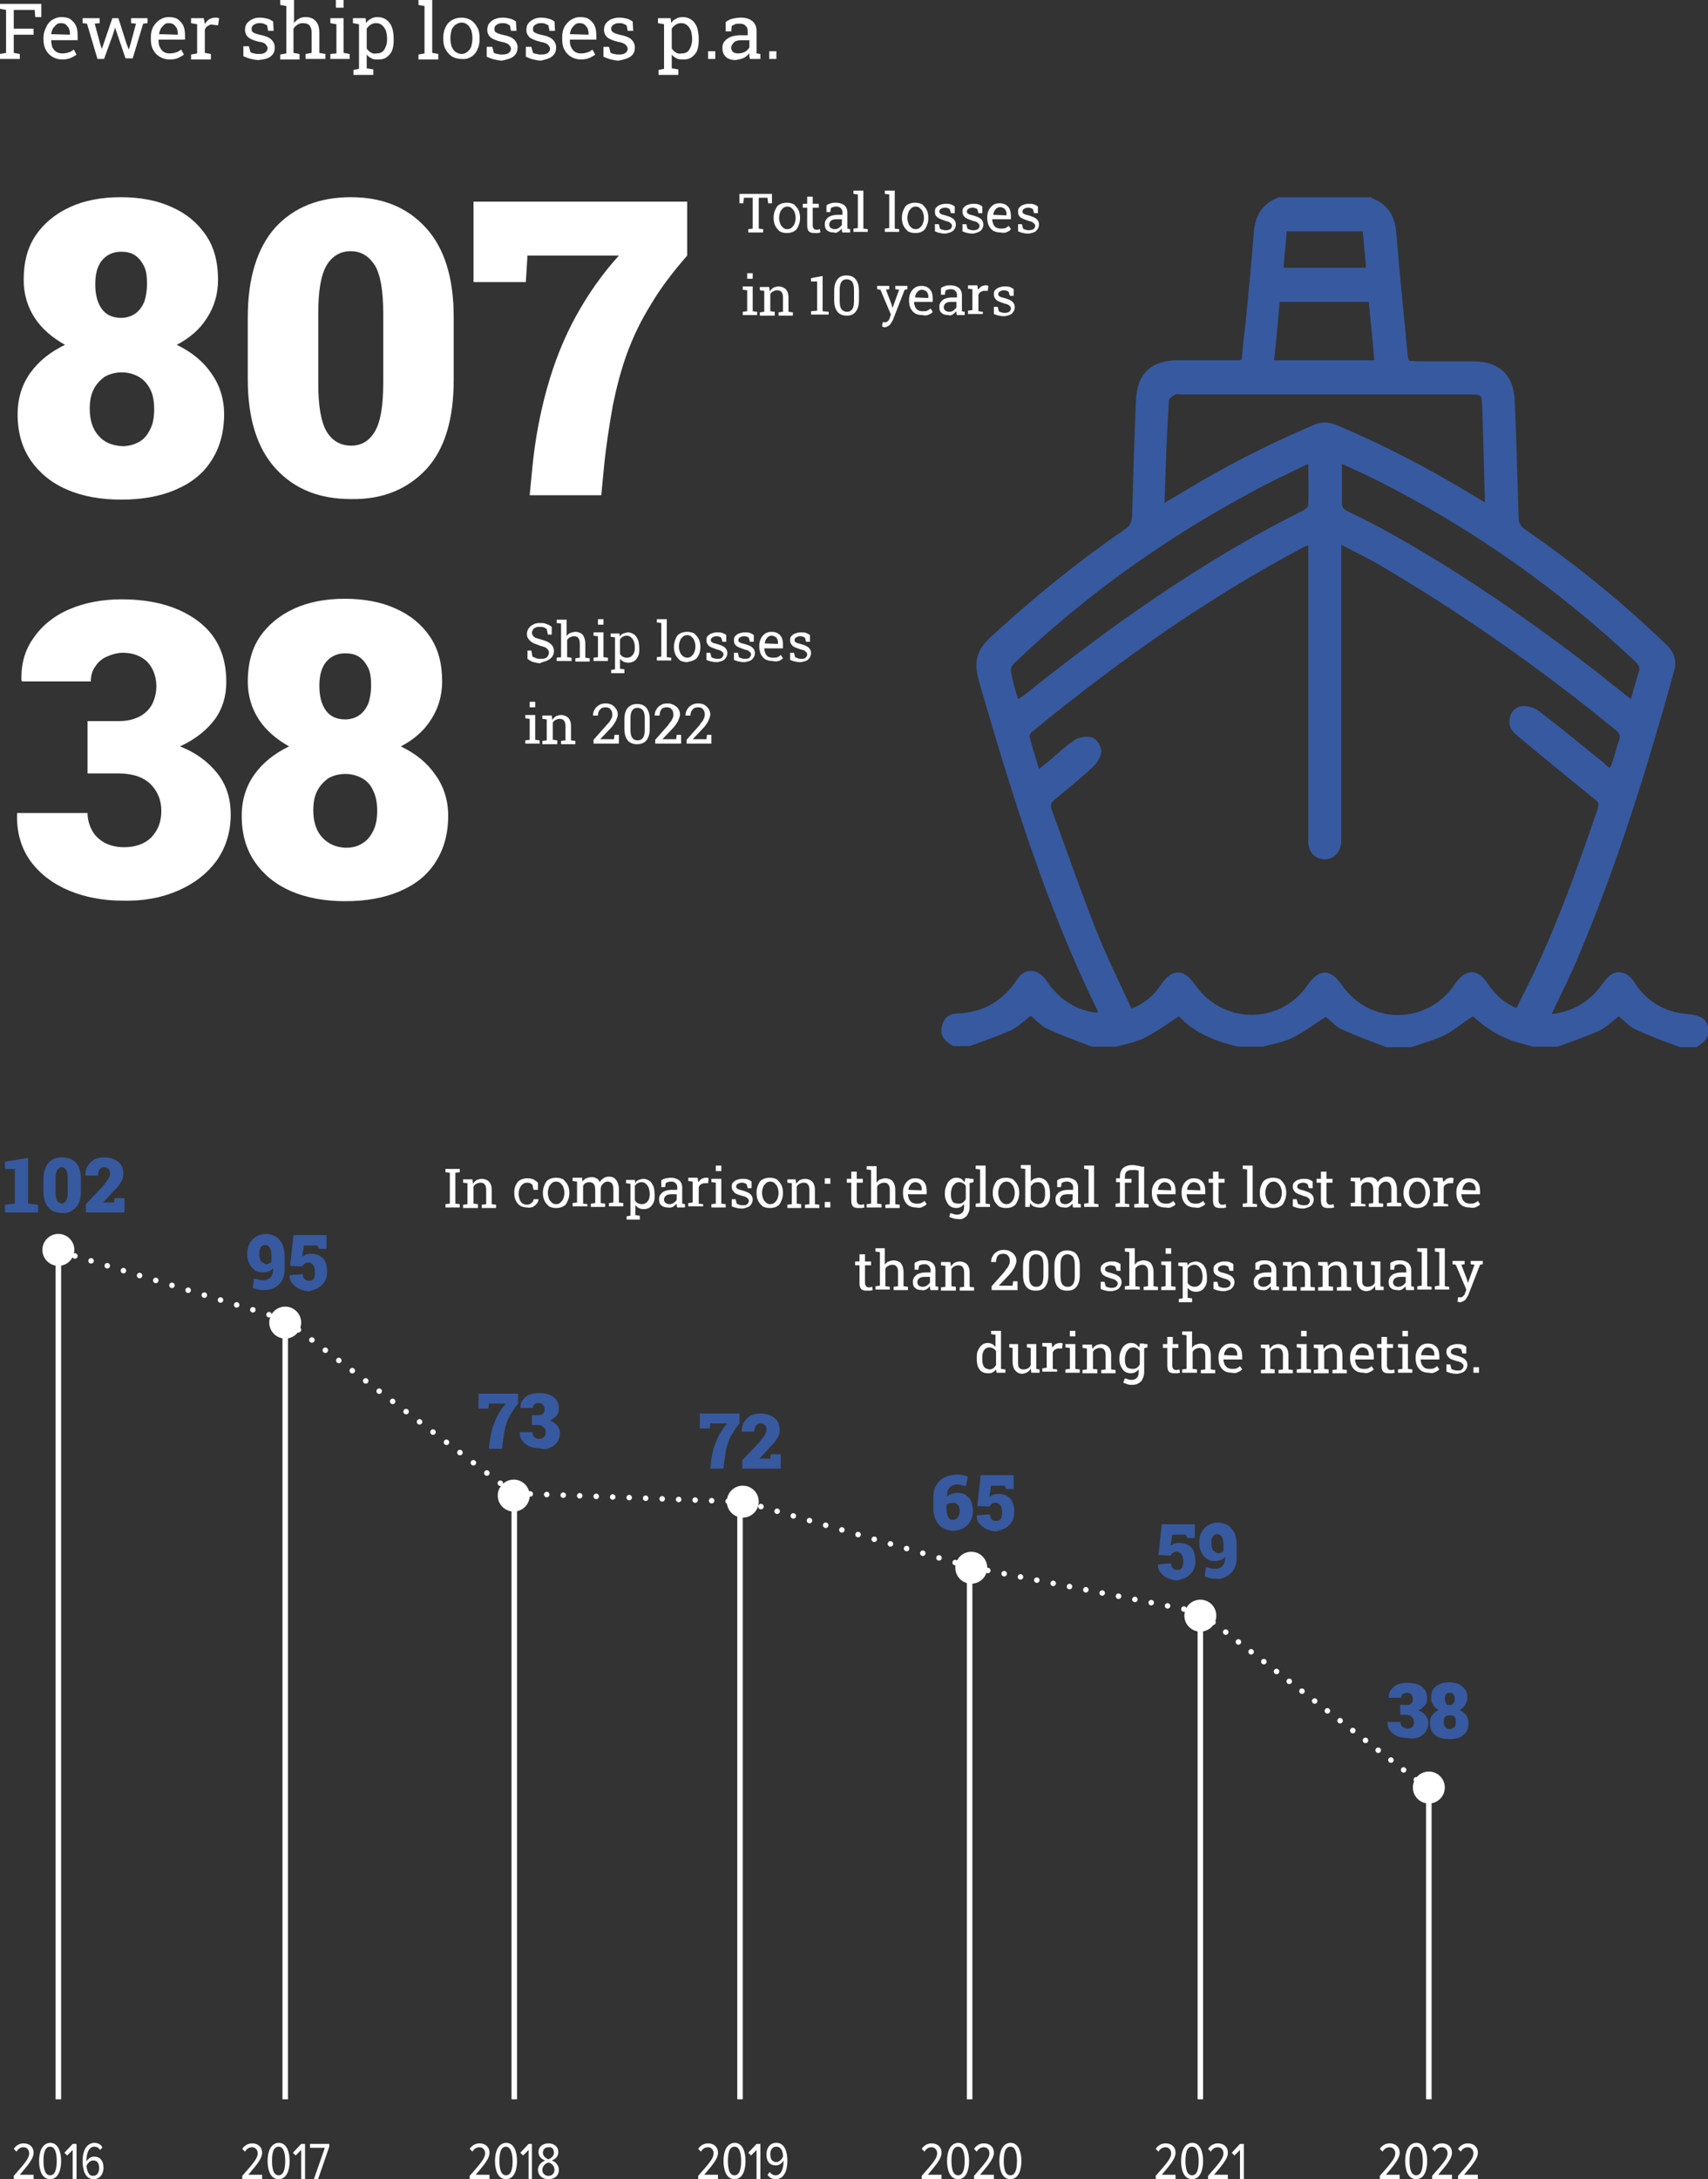 <?xml version="1.0" encoding="utf-8"?>
<!-- Generator: Adobe Illustrator 28.3.0, SVG Export Plug-In . SVG Version: 6.00 Build 0)  -->
<!DOCTYPE svg PUBLIC "-//W3C//DTD SVG 1.1//EN" "http://www.w3.org/Graphics/SVG/1.1/DTD/svg11.dtd">
<svg version="1.1" id="Ebene_1" xmlns:x="http://ns.adobe.com/Extensibility/1.0/" xmlns:i="http://ns.adobe.com/AdobeIllustrator/10.0/" xmlns:graph="http://ns.adobe.com/Graphs/1.0/"
	 xmlns="http://www.w3.org/2000/svg" xmlns:xlink="http://www.w3.org/1999/xlink" x="0px" y="0px" viewBox="0 0 310.2 395.6"
	 style="enable-background:new 0 0 310.2 395.6;" xml:space="preserve">
<rect x="0" y="0" width="310.2" height="395.6" fill="#333333" stroke="none"/>
<style type="text/css">
	.st0{fill:#FFFFFF;}
	.st1{fill:none;stroke:#FFFFFF;}
	.st2{fill:none;stroke:#FFFFFF;stroke-linecap:round;stroke-linejoin:round;stroke-dasharray:0,3.07;}
	.st3{fill:none;stroke:#FFFFFF;stroke-linecap:round;stroke-linejoin:round;stroke-dasharray:0,2.997;}
	.st4{fill:none;stroke:#FFFFFF;stroke-linecap:round;stroke-linejoin:round;stroke-dasharray:0,3.059;}
	.st5{fill:none;stroke:#FFFFFF;stroke-linecap:round;stroke-linejoin:round;stroke-dasharray:0,3.025;}
	.st6{fill:none;stroke:#FFFFFF;stroke-linecap:round;stroke-linejoin:round;stroke-dasharray:0,2.919;}
	.st7{fill:none;stroke:#FFFFFF;stroke-linecap:round;stroke-linejoin:round;}
	.st8{fill:#37599F;}
</style>
<g>
	<path class="st0" d="M109.2,89.9l0.5-5.2c0.4-4,1-7.7,1.6-11.1c0.7-3.4,1.5-6.5,2.6-9.5c1.1-3,2.5-5.9,4.3-8.8
		c1.7-2.9,3.9-5.8,6.6-8.9v-9.8H86v14.6h9.5l0.3-4.8h16.6c-3,3.3-5.6,7-7.8,11c-2.2,4-3.9,8.3-5.2,12.9c-1.3,4.6-2.2,9.4-2.7,14.4
		l-0.5,5.2H109.2z M59.3,78.3c-1-1.7-1.5-4.6-1.5-8.7V56.8c0-4,0.5-6.9,1.5-8.6c1-1.7,2.5-2.6,4.4-2.6c1.9,0,3.3,0.9,4.4,2.6
		c1,1.7,1.5,4.6,1.5,8.6v12.8c0,4.1-0.5,7-1.5,8.7c-1,1.7-2.4,2.6-4.3,2.6C61.8,80.9,60.3,80,59.3,78.3 M77.4,85.2
		c3.4-3.7,5-9.1,5-16.3V57.6c0-7.2-1.7-12.6-5.1-16.3c-3.4-3.7-7.9-5.5-13.6-5.5c-5.7,0-10.3,1.8-13.7,5.5C46.7,45,45,50.5,45,57.6
		v11.2c0,7.2,1.7,12.6,5.1,16.3c3.4,3.7,7.9,5.5,13.7,5.5C69.5,90.7,74,88.8,77.4,85.2 M18.5,56.1c-0.8-1.1-1.2-2.6-1.2-4.5
		c0-1.9,0.4-3.3,1.2-4.3c0.8-1,2-1.6,3.5-1.6c1,0,1.9,0.2,2.6,0.7c0.7,0.5,1.2,1.2,1.6,2c0.4,0.9,0.5,1.9,0.5,3.1
		c0,1.3-0.2,2.4-0.5,3.3c-0.4,0.9-0.9,1.6-1.6,2.1c-0.7,0.5-1.6,0.8-2.6,0.8C20.5,57.7,19.3,57.2,18.5,56.1 M17.9,79.1
		c-1.1-1.2-1.6-2.9-1.6-4.9c0-1.4,0.2-2.5,0.7-3.5c0.5-1,1.2-1.7,2-2.3c0.9-0.5,1.9-0.8,3.1-0.8s2.2,0.3,3.1,0.8
		c0.9,0.5,1.6,1.3,2.1,2.3c0.5,1,0.7,2.2,0.7,3.6c0,1.4-0.2,2.6-0.7,3.6c-0.5,1-1.1,1.8-2,2.3c-0.9,0.5-1.9,0.8-3.1,0.8
		C20.4,80.9,18.9,80.3,17.9,79.1 M31.9,88.9c2.8-1.2,5-2.9,6.5-5.3c1.5-2.3,2.3-5.1,2.3-8.4c0-2.8-0.8-5.3-2.3-7.4
		c-1.5-2.2-3.6-3.9-6.3-5.2c2.3-1.2,4.2-2.8,5.5-4.9c1.3-2,2-4.3,2-6.9c0-3.2-0.7-5.9-2.2-8.1c-1.5-2.2-3.5-3.9-6.2-5.1
		c-2.6-1.2-5.7-1.8-9.3-1.8c-3.5,0-6.6,0.6-9.2,1.8c-2.6,1.2-4.7,2.9-6.2,5.1c-1.5,2.2-2.2,4.9-2.2,8.1c0,2.6,0.7,4.9,2,6.9
		c1.3,2,3.2,3.6,5.5,4.9c-2.7,1.3-4.8,3-6.3,5.1c-1.5,2.1-2.3,4.6-2.3,7.5c0,3.3,0.8,6.1,2.4,8.4c1.6,2.3,3.8,4.1,6.6,5.3
		c2.8,1.2,6.1,1.8,9.8,1.8C25.9,90.7,29.1,90.1,31.9,88.9"/>
	<path class="st0" d="M141,9.3h-1.3v1.4h1.3V9.3z M133.1,9.4c-0.2-0.2-0.3-0.4-0.3-0.7c0-0.4,0.2-0.7,0.5-1c0.3-0.3,0.8-0.4,1.4-0.4
		h1.4v1.3c-0.2,0.3-0.4,0.6-0.8,0.8c-0.4,0.2-0.8,0.3-1.2,0.3C133.6,9.7,133.3,9.6,133.1,9.4 M135.1,10.5c0.4-0.2,0.7-0.5,1-0.8
		c0,0.2,0,0.3,0,0.5c0,0.2,0.1,0.3,0.1,0.5h1.9V9.8l-0.7-0.1c0-0.1,0-0.2,0-0.3c0-0.1,0-0.2,0-0.3V5.6c0-0.8-0.3-1.4-0.8-1.8
		c-0.5-0.4-1.2-0.6-2.1-0.6c-0.5,0-1,0.1-1.5,0.2c-0.4,0.1-0.8,0.3-1.2,0.6v1.7h1l0.1-1c0.2-0.1,0.4-0.2,0.6-0.3
		c0.2-0.1,0.5-0.1,0.8-0.1c0.5,0,0.9,0.1,1.1,0.4c0.3,0.2,0.4,0.6,0.4,1v0.7h-1.3c-0.7,0-1.3,0.1-1.8,0.3c-0.5,0.2-0.9,0.5-1.1,0.8
		c-0.3,0.3-0.4,0.8-0.4,1.2c0,0.7,0.2,1.2,0.6,1.6c0.4,0.4,1,0.6,1.8,0.6C134.2,10.8,134.7,10.7,135.1,10.5 M129.9,9.3h-1.3v1.4h1.3
		V9.3z M122.7,9.5c-0.3-0.2-0.5-0.4-0.7-0.7V5.2c0.2-0.3,0.4-0.5,0.7-0.7c0.3-0.2,0.6-0.3,1-0.3c0.4,0,0.8,0.1,1.1,0.4
		c0.3,0.2,0.5,0.6,0.7,1c0.1,0.4,0.2,0.9,0.2,1.5v0.1c0,0.7-0.2,1.3-0.5,1.8c-0.3,0.5-0.8,0.7-1.4,0.7C123.3,9.8,123,9.7,122.7,9.5
		 M123.2,13.5v-0.9l-1.2-0.2V9.9c0.2,0.3,0.5,0.5,0.9,0.7c0.3,0.2,0.7,0.2,1.2,0.2c0.6,0,1.1-0.1,1.5-0.4c0.4-0.3,0.8-0.7,1-1.2
		c0.2-0.5,0.3-1.2,0.3-1.9V7.1c0-0.8-0.1-1.5-0.3-2.1c-0.2-0.6-0.6-1.1-1-1.4c-0.4-0.3-1-0.5-1.6-0.5c-0.5,0-0.9,0.1-1.2,0.3
		c-0.4,0.2-0.7,0.4-0.9,0.8l-0.1-0.9h-2.3v0.9l1.1,0.2v8.1l-1,0.2v0.9H123.2z M114.6,10.2c0.5-0.4,0.7-0.9,0.7-1.6
		c0-0.5-0.2-1-0.6-1.4c-0.4-0.4-1.1-0.7-2.2-0.9c-0.4-0.1-0.7-0.2-0.9-0.3c-0.2-0.1-0.4-0.2-0.4-0.3C111,5.5,111,5.4,111,5.2
		c0-0.3,0.1-0.5,0.4-0.7c0.3-0.2,0.6-0.3,1-0.3c0.3,0,0.5,0,0.8,0.1c0.2,0.1,0.4,0.2,0.6,0.3l0.2,1h1l-0.1-1.7
		c-0.3-0.2-0.6-0.4-1-0.5c-0.4-0.1-0.9-0.2-1.4-0.2c-0.6,0-1,0.1-1.5,0.3c-0.4,0.2-0.7,0.4-1,0.8c-0.2,0.3-0.3,0.7-0.3,1.1
		c0,0.6,0.2,1,0.6,1.4c0.4,0.3,1.1,0.6,2,0.8c0.6,0.1,1.1,0.3,1.3,0.5c0.2,0.2,0.4,0.5,0.4,0.7c0,0.3-0.1,0.6-0.4,0.8
		c-0.2,0.2-0.6,0.3-1.2,0.3c-0.3,0-0.5,0-0.8-0.1c-0.2,0-0.5-0.1-0.7-0.2l-0.3-1.1h-1l0,1.8c0.5,0.2,0.9,0.4,1.4,0.5
		c0.4,0.1,0.9,0.2,1.4,0.2C113.4,10.8,114.1,10.6,114.6,10.2 M103.5,6.2c0-0.4,0.2-0.7,0.3-1c0.2-0.3,0.4-0.5,0.6-0.7
		c0.2-0.2,0.5-0.3,0.8-0.3c0.4,0,0.7,0.1,0.9,0.2c0.2,0.2,0.4,0.4,0.6,0.7c0.1,0.3,0.2,0.6,0.2,1v0.2L103.5,6.2L103.5,6.2z
		 M107.1,10.5c0.4-0.2,0.8-0.4,1-0.6L107.6,9c-0.3,0.2-0.5,0.4-0.9,0.5c-0.3,0.1-0.7,0.2-1.2,0.2c-0.4,0-0.8-0.1-1.1-0.3
		c-0.3-0.2-0.5-0.5-0.7-0.9c-0.2-0.4-0.2-0.8-0.2-1.3l0,0h4.8V6.4c0-0.7-0.1-1.3-0.3-1.7c-0.2-0.5-0.6-0.9-1-1.2
		c-0.4-0.3-1-0.4-1.7-0.4c-0.6,0-1.1,0.2-1.6,0.5c-0.5,0.3-0.9,0.8-1.2,1.3c-0.3,0.6-0.4,1.2-0.4,1.9v0.3c0,0.7,0.1,1.4,0.4,1.9
		c0.3,0.6,0.7,1,1.2,1.3c0.5,0.3,1.1,0.5,1.8,0.5C106.1,10.8,106.6,10.7,107.1,10.5 M100.3,10.2c0.5-0.4,0.7-0.9,0.7-1.6
		c0-0.5-0.2-1-0.6-1.4c-0.4-0.4-1.1-0.7-2.2-0.9c-0.4-0.1-0.7-0.2-0.9-0.3c-0.2-0.1-0.4-0.2-0.4-0.3c-0.1-0.1-0.1-0.3-0.1-0.5
		c0-0.3,0.1-0.5,0.4-0.7c0.3-0.2,0.6-0.3,1-0.3c0.3,0,0.5,0,0.8,0.1c0.2,0.1,0.4,0.2,0.6,0.3l0.2,1h1l-0.1-1.7
		c-0.3-0.2-0.6-0.4-1-0.5c-0.4-0.1-0.9-0.2-1.4-0.2c-0.6,0-1,0.1-1.4,0.3c-0.4,0.2-0.7,0.4-1,0.8c-0.2,0.3-0.3,0.7-0.3,1.1
		c0,0.6,0.2,1,0.6,1.4c0.4,0.3,1.1,0.6,2,0.8c0.6,0.1,1.1,0.3,1.3,0.5c0.2,0.2,0.4,0.5,0.4,0.7c0,0.3-0.1,0.6-0.4,0.8
		c-0.2,0.2-0.6,0.3-1.2,0.3c-0.3,0-0.5,0-0.8-0.1c-0.2,0-0.5-0.1-0.7-0.2l-0.3-1.1h-1l0,1.8c0.5,0.2,0.9,0.4,1.4,0.5
		c0.4,0.1,0.9,0.2,1.4,0.2C99.1,10.8,99.9,10.6,100.3,10.2 M93.3,10.2C93.8,9.8,94,9.2,94,8.6c0-0.5-0.2-1-0.6-1.4
		c-0.4-0.4-1.1-0.7-2.2-0.9c-0.4-0.1-0.7-0.2-0.9-0.3c-0.2-0.1-0.4-0.2-0.4-0.3c-0.1-0.1-0.1-0.3-0.1-0.5c0-0.3,0.1-0.5,0.4-0.7
		c0.3-0.2,0.6-0.3,1-0.3c0.3,0,0.5,0,0.8,0.1c0.2,0.1,0.4,0.2,0.6,0.3l0.2,1h1l-0.1-1.7c-0.3-0.2-0.6-0.4-1-0.5
		c-0.4-0.1-0.9-0.2-1.4-0.2c-0.6,0-1,0.1-1.5,0.3c-0.4,0.2-0.7,0.4-1,0.8c-0.2,0.3-0.3,0.7-0.3,1.1c0,0.6,0.2,1,0.6,1.4
		c0.4,0.3,1.1,0.6,2,0.8c0.6,0.1,1.1,0.3,1.3,0.5c0.2,0.2,0.4,0.5,0.4,0.7c0,0.3-0.1,0.6-0.4,0.8c-0.2,0.2-0.6,0.3-1.2,0.3
		c-0.3,0-0.5,0-0.8-0.1c-0.2,0-0.5-0.1-0.7-0.2l-0.3-1.1h-1l0,1.8c0.5,0.2,0.9,0.4,1.4,0.5c0.4,0.1,0.9,0.2,1.4,0.2
		C92.1,10.8,92.9,10.6,93.3,10.2 M82.7,9.4c-0.3-0.2-0.5-0.6-0.7-1C81.9,8,81.8,7.6,81.8,7V6.9c0-0.5,0.1-1,0.2-1.4
		c0.1-0.4,0.4-0.7,0.7-1c0.3-0.2,0.7-0.4,1.1-0.4c0.4,0,0.8,0.1,1.1,0.4c0.3,0.2,0.5,0.6,0.7,1c0.1,0.4,0.2,0.9,0.2,1.4V7
		c0,0.5-0.1,1-0.2,1.4c-0.1,0.4-0.4,0.7-0.7,1c-0.3,0.2-0.6,0.4-1.1,0.4C83.4,9.8,83,9.6,82.7,9.4 M85.6,10.3
		c0.5-0.3,0.9-0.8,1.1-1.3c0.3-0.6,0.4-1.2,0.4-2V6.9c0-0.7-0.1-1.4-0.4-1.9c-0.3-0.6-0.7-1-1.1-1.3c-0.5-0.3-1.1-0.5-1.8-0.5
		c-0.7,0-1.3,0.2-1.8,0.5c-0.5,0.3-0.9,0.8-1.1,1.3c-0.3,0.6-0.4,1.2-0.4,1.9V7c0,0.7,0.1,1.4,0.4,1.9c0.3,0.6,0.7,1,1.1,1.3
		c0.5,0.3,1.1,0.5,1.8,0.5C84.5,10.8,85.1,10.6,85.6,10.3 M79.6,10.7V9.8l-1.1-0.2V0h-2.5v0.9l1.1,0.2v8.6l-1.1,0.2v0.9H79.6z
		 M67.3,9.5c-0.3-0.2-0.5-0.4-0.7-0.7V5.2c0.2-0.3,0.4-0.5,0.7-0.7c0.3-0.2,0.6-0.3,1-0.3c0.4,0,0.8,0.1,1.1,0.4
		c0.3,0.2,0.5,0.6,0.7,1c0.1,0.4,0.2,0.9,0.2,1.5v0.1c0,0.7-0.2,1.3-0.5,1.8c-0.3,0.5-0.8,0.7-1.4,0.7C67.9,9.8,67.6,9.7,67.3,9.5
		 M67.8,13.5v-0.9l-1.2-0.2V9.9c0.2,0.3,0.5,0.5,0.9,0.7c0.3,0.2,0.7,0.2,1.2,0.2c0.6,0,1.1-0.1,1.5-0.4c0.4-0.3,0.8-0.7,1-1.2
		c0.2-0.5,0.3-1.2,0.3-1.9V7.1c0-0.8-0.1-1.5-0.3-2.1c-0.2-0.6-0.6-1.1-1-1.4c-0.4-0.3-1-0.5-1.6-0.5c-0.5,0-0.9,0.1-1.2,0.3
		c-0.4,0.2-0.7,0.4-0.9,0.8l-0.1-0.9h-2.3v0.9l1.1,0.2v8.1l-1,0.2v0.9H67.8z M62.4,0H61v1.4h1.4V0z M63.5,10.7V9.8l-1.1-0.2V3.3H60
		v0.9l1.1,0.2v5.3L60,9.8v0.9H63.5z M54.4,10.7V9.8l-1.1-0.2V5.2c0.2-0.3,0.4-0.5,0.7-0.7c0.3-0.2,0.6-0.3,1-0.3
		c0.5,0,0.9,0.1,1.2,0.4C56.5,5,56.6,5.4,56.6,6v3.6l-1.1,0.2v0.9h3.6V9.8L58,9.6V6c0-1-0.2-1.7-0.7-2.2c-0.4-0.5-1.1-0.7-1.8-0.7
		c-0.5,0-0.9,0.1-1.2,0.3c-0.4,0.2-0.7,0.5-0.9,0.8V0h-2.5v0.9L52,1.1v8.6l-1.1,0.2v0.9H54.4z M49.2,10.2c0.5-0.4,0.7-0.9,0.7-1.6
		c0-0.5-0.2-1-0.6-1.4c-0.4-0.4-1.1-0.7-2.2-0.9c-0.4-0.1-0.7-0.2-0.9-0.3c-0.2-0.1-0.4-0.2-0.4-0.3c-0.1-0.1-0.1-0.3-0.1-0.5
		c0-0.3,0.1-0.5,0.4-0.7c0.3-0.2,0.6-0.3,1-0.3c0.3,0,0.5,0,0.8,0.1c0.2,0.1,0.4,0.2,0.6,0.3l0.2,1h1l-0.1-1.7
		c-0.3-0.2-0.6-0.4-1-0.5c-0.4-0.1-0.9-0.2-1.4-0.2c-0.6,0-1,0.1-1.4,0.3c-0.4,0.2-0.7,0.4-1,0.8c-0.2,0.3-0.3,0.7-0.3,1.1
		c0,0.6,0.2,1,0.6,1.4c0.4,0.3,1.1,0.6,2,0.8C47.5,7.6,48,7.8,48.2,8c0.2,0.2,0.4,0.5,0.4,0.7c0,0.3-0.1,0.6-0.4,0.8
		C48,9.7,47.6,9.8,47,9.8c-0.3,0-0.5,0-0.8-0.1c-0.2,0-0.5-0.1-0.7-0.2l-0.3-1.1h-1l0,1.8c0.5,0.2,0.9,0.4,1.4,0.5
		c0.4,0.1,0.9,0.2,1.4,0.2C48,10.8,48.8,10.6,49.2,10.2 M38.3,10.7V9.8l-1.1-0.2V5.4c0.1-0.3,0.3-0.6,0.6-0.7
		c0.2-0.2,0.5-0.3,0.9-0.2l0.9,0.1l0.2-1.3c-0.1,0-0.2,0-0.3-0.1c-0.1,0-0.3,0-0.4,0c-0.4,0-0.7,0.1-1.1,0.3
		c-0.3,0.2-0.6,0.5-0.8,0.9l0-0.1L37,3.3h-2.3v0.9l1.1,0.2v5.3l-1.1,0.2v0.9H38.3z M28.9,6.2c0-0.4,0.2-0.7,0.3-1
		c0.2-0.3,0.4-0.5,0.6-0.7c0.2-0.2,0.5-0.3,0.8-0.3c0.4,0,0.7,0.1,0.9,0.2c0.2,0.2,0.4,0.4,0.6,0.7c0.1,0.3,0.2,0.6,0.2,1v0.2
		L28.9,6.2L28.9,6.2z M32.4,10.5c0.4-0.2,0.8-0.4,1-0.6L32.9,9c-0.3,0.2-0.5,0.4-0.9,0.5c-0.3,0.1-0.7,0.2-1.2,0.2
		c-0.4,0-0.8-0.1-1.1-0.3c-0.3-0.2-0.5-0.5-0.7-0.9c-0.2-0.4-0.2-0.8-0.2-1.3l0,0h4.8V6.4c0-0.7-0.1-1.3-0.3-1.7
		c-0.2-0.5-0.6-0.9-1-1.2c-0.4-0.3-1-0.4-1.7-0.4c-0.6,0-1.1,0.2-1.6,0.5c-0.5,0.3-0.9,0.8-1.2,1.3c-0.3,0.6-0.4,1.2-0.4,1.9v0.3
		c0,0.7,0.1,1.4,0.4,1.9c0.3,0.6,0.7,1,1.2,1.3c0.5,0.3,1.1,0.5,1.8,0.5C31.5,10.8,32,10.7,32.4,10.5 M18.9,10.7l1.6-4.4L20.9,5l0,0
		l0.4,1.2l1.5,4.4h1.3L26,4.3l0.8-0.1V3.3h-3v0.9l0.9,0.1l-1,3.7l-0.3,1h0L23,8l-1.5-4.7h-1.1L18.8,8l-0.3,0.9h0L18.2,8l-1-3.7
		l0.9-0.1V3.3H15v0.9l0.8,0.1l1.9,6.4H18.9z M9.3,6.2c0-0.4,0.2-0.7,0.3-1c0.2-0.3,0.4-0.5,0.6-0.7c0.2-0.2,0.5-0.3,0.8-0.3
		c0.4,0,0.7,0.1,0.9,0.2c0.2,0.2,0.4,0.4,0.6,0.7c0.1,0.3,0.2,0.6,0.2,1v0.2L9.3,6.2L9.3,6.2z M12.9,10.5c0.4-0.2,0.8-0.4,1-0.6
		L13.4,9c-0.3,0.2-0.5,0.4-0.9,0.5c-0.3,0.1-0.7,0.2-1.2,0.2c-0.4,0-0.8-0.1-1.1-0.3C9.9,9.2,9.7,8.9,9.5,8.6
		C9.4,8.2,9.3,7.8,9.3,7.3l0,0h4.8V6.4c0-0.7-0.1-1.3-0.3-1.7c-0.2-0.5-0.6-0.9-1-1.2c-0.4-0.3-1-0.4-1.7-0.4
		c-0.6,0-1.1,0.2-1.6,0.5C9,3.9,8.6,4.4,8.4,4.9C8.1,5.5,7.9,6.1,7.9,6.8v0.3c0,0.7,0.1,1.4,0.4,1.9c0.3,0.6,0.7,1,1.2,1.3
		c0.5,0.3,1.1,0.5,1.8,0.5C11.9,10.8,12.4,10.7,12.9,10.5 M3.6,10.7V9.8L2.5,9.6V6.3h3.6V5.2H2.5V1.8h3.8l0.1,1.3h1.1V0.7H0v0.9
		l1.1,0.2v7.8L0,9.8v0.9H3.6z"/>
	<path class="st0" d="M18,393.6c0,0.7-0.3,1.4-1.1,1.4c-0.9,0-1.1-1.1-1.2-1.8c0.2-0.5,0.7-1,1.2-1C17.6,392.2,18,392.6,18,393.6
		 M15,392.3c0,1.7,0.5,3.3,2,3.3c1.2,0,1.8-1,1.8-2.1c0-1.3-0.7-2-1.7-2c-0.7,0-1.2,0.5-1.4,0.9c0-0.1,0-0.1,0-0.2
		c0-1.2,0.4-2.5,1.4-2.5c0.5,0,0.8,0.2,1.1,0.6l0.4-0.5c-0.3-0.5-0.8-0.8-1.5-0.8C15.6,389.1,15,390.6,15,392.3 M13.9,395.5v-6.3
		h-0.7l-1.5,1.6l0.5,0.5l1-1v5.3H13.9z M10.3,392.3c0,1.2-0.2,2.6-1.2,2.6s-1.2-1.4-1.2-2.6c0-1.3,0.2-2.6,1.2-2.6
		C10.1,389.7,10.3,391.1,10.3,392.3 M7.1,392.3c0,1.6,0.5,3.3,2,3.3c1.5,0,2-1.7,2-3.3s-0.5-3.3-2-3.3
		C7.6,389.1,7.1,390.7,7.1,392.3 M6.1,395.5v-0.7H3.6c1.7-2,2.5-3,2.5-4c0-1.1-0.8-1.7-1.8-1.7c-0.8,0-1.4,0.4-1.8,1l0.5,0.5
		c0.3-0.5,0.7-0.8,1.3-0.8c0.5,0,1,0.4,1,1.1c0,0.9-0.7,1.7-2.8,4.1v0.6H6.1z"/>
	<path class="st0" d="M57.8,395.5l2-5.8v-0.5h-3.5v0.7H59l-2,5.7H57.8z M55.4,395.5v-6.3h-0.7l-1.5,1.6l0.5,0.5l1-1v5.3H55.4z
		 M51.8,392.3c0,1.2-0.2,2.6-1.2,2.6s-1.2-1.4-1.2-2.6c0-1.3,0.2-2.6,1.2-2.6C51.6,389.7,51.8,391.1,51.8,392.3 M48.6,392.3
		c0,1.6,0.5,3.3,2,3.3c1.5,0,2-1.7,2-3.3s-0.5-3.3-2-3.3C49.1,389.1,48.6,390.7,48.6,392.3 M47.6,395.5v-0.7h-2.5c1.7-2,2.5-3,2.5-4
		c0-1.1-0.8-1.7-1.8-1.7c-0.8,0-1.4,0.4-1.8,1l0.5,0.5c0.3-0.5,0.7-0.8,1.3-0.8c0.5,0,1,0.4,1,1.1c0,0.9-0.7,1.7-2.8,4.1v0.6H47.6z"
		/>
	<path class="st0" d="M100.7,393.9c0,0.7-0.5,1.1-1.1,1.1c-0.6,0-1.1-0.4-1.1-1.1c0-0.8,0.8-1.3,1.1-1.3
		C99.9,392.6,100.7,393,100.7,393.9 M100.6,390.8c0,0.8-0.8,1.1-1,1.2c-0.2-0.1-1-0.4-1-1.2c0-0.6,0.4-1,1-1
		C100.2,389.7,100.6,390.1,100.6,390.8 M97.7,393.9c0,1,0.8,1.7,1.9,1.7c1.1,0,1.9-0.6,1.9-1.7c0-0.8-0.6-1.5-1.3-1.7
		c0.6-0.2,1.2-0.7,1.2-1.5c0-1.1-0.9-1.6-1.8-1.6c-0.9,0-1.8,0.5-1.8,1.6c0,0.8,0.6,1.3,1.2,1.5C98.3,392.5,97.7,393.1,97.7,393.9
		 M96.6,395.5v-6.3H96l-1.5,1.6l0.5,0.5l1-1v5.3H96.6z M93.1,392.3c0,1.2-0.2,2.6-1.2,2.6c-1,0-1.2-1.4-1.2-2.6
		c0-1.3,0.2-2.6,1.2-2.6C92.8,389.7,93.1,391.1,93.1,392.3 M89.9,392.3c0,1.6,0.5,3.3,2,3.3c1.5,0,2-1.7,2-3.3s-0.5-3.3-2-3.3
		C90.4,389.1,89.9,390.7,89.9,392.3 M88.9,395.5v-0.7h-2.5c1.7-2,2.5-3,2.5-4c0-1.1-0.8-1.7-1.8-1.7c-0.8,0-1.4,0.4-1.8,1l0.5,0.5
		c0.3-0.5,0.7-0.8,1.3-0.8c0.5,0,1,0.4,1,1.1c0,0.9-0.7,1.7-2.8,4.1v0.6H88.9z"/>
	<path class="st0" d="M142.2,391.5c-0.2,0.5-0.7,1-1.2,1c-0.6,0-1.1-0.4-1.1-1.4c0-0.7,0.3-1.4,1.1-1.4
		C142,389.7,142.2,390.8,142.2,391.5 M139.4,394.8c0.3,0.5,0.8,0.8,1.5,0.8c1.5,0,2.1-1.6,2.1-3.3c0-1.7-0.5-3.3-2-3.3
		c-1.2,0-1.8,1-1.8,2.1c0,1.4,0.7,2,1.7,2c0.7,0,1.2-0.5,1.4-0.9v0.2c0,1.2-0.4,2.5-1.4,2.5c-0.5,0-0.8-0.2-1.1-0.6L139.4,394.8z
		 M138.1,395.5v-6.3h-0.7l-1.5,1.6l0.5,0.5l1-1v5.3H138.1z M134.6,392.3c0,1.2-0.2,2.6-1.2,2.6s-1.2-1.4-1.2-2.6
		c0-1.3,0.2-2.6,1.2-2.6C134.4,389.7,134.6,391.1,134.6,392.3 M131.4,392.3c0,1.6,0.5,3.3,2,3.3c1.5,0,2-1.7,2-3.3s-0.5-3.3-2-3.3
		C131.9,389.1,131.4,390.7,131.4,392.3 M130.4,395.5v-0.7h-2.5c1.7-2,2.5-3,2.5-4c0-1.1-0.8-1.7-1.8-1.7c-0.8,0-1.4,0.4-1.8,1
		l0.5,0.5c0.3-0.5,0.7-0.8,1.3-0.8c0.5,0,1,0.4,1,1.1c0,0.9-0.7,1.7-2.8,4.1v0.6H130.4z"/>
	<path class="st0" d="M184.7,392.3c0,1.2-0.2,2.6-1.2,2.6c-1,0-1.2-1.4-1.2-2.6c0-1.3,0.2-2.6,1.2-2.6
		C184.5,389.7,184.7,391.1,184.7,392.3 M181.5,392.3c0,1.6,0.5,3.3,2,3.3c1.5,0,2-1.7,2-3.3s-0.5-3.3-2-3.3
		C182,389.1,181.5,390.7,181.5,392.3 M180.5,395.5v-0.7H178c1.7-2,2.5-3,2.5-4c0-1.1-0.8-1.7-1.8-1.7c-0.8,0-1.4,0.4-1.8,1l0.5,0.5
		c0.3-0.5,0.7-0.8,1.3-0.8c0.5,0,1,0.4,1,1.1c0,0.9-0.7,1.7-2.8,4.1v0.6H180.5z M175.2,392.3c0,1.2-0.2,2.6-1.2,2.6
		c-1,0-1.2-1.4-1.2-2.6c0-1.3,0.2-2.6,1.2-2.6C175,389.7,175.2,391.1,175.2,392.3 M172,392.3c0,1.6,0.5,3.3,2,3.3c1.5,0,2-1.7,2-3.3
		s-0.5-3.3-2-3.3C172.5,389.1,172,390.7,172,392.3 M171,395.5v-0.7h-2.5c1.7-2,2.5-3,2.5-4c0-1.1-0.8-1.7-1.8-1.7
		c-0.8,0-1.4,0.4-1.8,1l0.5,0.5c0.3-0.5,0.7-0.8,1.3-0.8c0.5,0,1,0.4,1,1.1c0,0.9-0.7,1.7-2.8,4.1v0.6H171z"/>
	<path class="st0" d="M225.9,395.5v-6.3h-0.7l-1.5,1.6l0.5,0.5l1-1v5.3H225.9z M223,395.5v-0.7h-2.5c1.7-2,2.5-3,2.5-4
		c0-1.1-0.8-1.7-1.8-1.7c-0.8,0-1.4,0.4-1.8,1l0.5,0.5c0.3-0.5,0.7-0.8,1.3-0.8c0.5,0,1,0.4,1,1.1c0,0.9-0.7,1.7-2.8,4.1v0.6H223z
		 M217.7,392.3c0,1.2-0.2,2.6-1.2,2.6c-1,0-1.2-1.4-1.2-2.6c0-1.3,0.2-2.6,1.2-2.6C217.5,389.7,217.7,391.1,217.7,392.3
		 M214.5,392.3c0,1.6,0.5,3.3,2,3.3c1.5,0,2-1.7,2-3.3s-0.5-3.3-2-3.3C215,389.1,214.5,390.7,214.5,392.3 M213.5,395.5v-0.7H211
		c1.7-2,2.5-3,2.5-4c0-1.1-0.8-1.7-1.8-1.7c-0.8,0-1.4,0.4-1.8,1l0.5,0.5c0.3-0.5,0.7-0.8,1.3-0.8c0.5,0,1,0.4,1,1.1
		c0,0.9-0.7,1.7-2.8,4.1v0.6H213.5z"/>
	<path class="st0" d="M268.4,395.5v-0.7h-2.5c1.7-2,2.5-3,2.5-4c0-1.1-0.8-1.7-1.8-1.7c-0.8,0-1.4,0.4-1.8,1l0.5,0.5
		c0.3-0.5,0.7-0.8,1.3-0.8c0.5,0,1,0.4,1,1.1c0,0.9-0.7,1.7-2.8,4.1v0.6H268.4z M263.7,395.5v-0.7h-2.5c1.7-2,2.5-3,2.5-4
		c0-1.1-0.8-1.7-1.8-1.7c-0.8,0-1.4,0.4-1.8,1l0.5,0.5c0.3-0.5,0.7-0.8,1.3-0.8c0.5,0,1,0.4,1,1.1c0,0.9-0.7,1.7-2.8,4.1v0.6H263.7z
		 M258.4,392.3c0,1.2-0.2,2.6-1.2,2.6c-1,0-1.2-1.4-1.2-2.6c0-1.3,0.2-2.6,1.2-2.6C258.2,389.7,258.4,391.1,258.4,392.3
		 M255.2,392.3c0,1.6,0.5,3.3,2,3.3c1.5,0,2-1.7,2-3.3s-0.5-3.3-2-3.3C255.7,389.1,255.2,390.7,255.2,392.3 M254.2,395.5v-0.7h-2.5
		c1.7-2,2.5-3,2.5-4c0-1.1-0.8-1.7-1.8-1.7c-0.8,0-1.4,0.4-1.8,1l0.5,0.5c0.3-0.5,0.7-0.8,1.3-0.8c0.5,0,1,0.4,1,1.1
		c0,0.9-0.7,1.7-2.8,4.1v0.6H254.2z"/>
</g>
<line class="st1" x1="259.5" y1="381.1" x2="259.5" y2="323.5"/>
<g>
	<path class="st0" d="M259.5,327.4c1.6,0,2.9-1.3,2.9-2.9c0-1.6-1.3-2.9-2.9-2.9c-1.6,0-2.9,1.3-2.9,2.9
		C256.6,326.1,257.9,327.4,259.5,327.4"/>
</g>
<line class="st1" x1="218" y1="381.1" x2="218" y2="293.3"/>
<g>
	<path class="st0" d="M218,296.2c1.6,0,2.9-1.3,2.9-2.9c0-1.6-1.3-2.9-2.9-2.9c-1.6,0-2.9,1.3-2.9,2.9
		C215.1,294.9,216.4,296.2,218,296.2"/>
</g>
<line class="st1" x1="176.1" y1="381.1" x2="176.1" y2="283.6"/>
<g>
	<path class="st0" d="M176.4,287.5c1.6,0,2.9-1.3,2.9-2.9c0-1.6-1.3-2.9-2.9-2.9c-1.6,0-2.9,1.3-2.9,2.9
		C173.5,286.2,174.8,287.5,176.4,287.5"/>
</g>
<line class="st1" x1="134.4" y1="381.1" x2="134.4" y2="271.1"/>
<g>
	<path class="st0" d="M134.9,275.5c1.6,0,2.9-1.3,2.9-2.9c0-1.6-1.3-2.9-2.9-2.9c-1.6,0-2.9,1.3-2.9,2.9
		C132,274.2,133.3,275.5,134.9,275.5"/>
</g>
<line class="st1" x1="93.4" y1="381.1" x2="93.4" y2="271.1"/>
<g>
	<path class="st0" d="M93.3,274.4c1.6,0,2.9-1.3,2.9-2.9c0-1.6-1.3-2.9-2.9-2.9c-1.6,0-2.9,1.3-2.9,2.9
		C90.4,273.1,91.7,274.4,93.3,274.4"/>
</g>
<line class="st1" x1="51.8" y1="381.1" x2="51.8" y2="239.5"/>
<g>
	<path class="st0" d="M51.8,243c1.6,0,2.9-1.3,2.9-2.9c0-1.6-1.3-2.9-2.9-2.9c-1.6,0-2.9,1.3-2.9,2.9C48.9,241.7,50.2,243,51.8,243"
		/>
</g>
<line class="st1" x1="10.6" y1="381.1" x2="10.6" y2="226.9"/>
<g>
	<path class="st0" d="M10.6,229.8c1.6,0,2.9-1.3,2.9-2.9c0-1.6-1.3-2.9-2.9-2.9c-1.6,0-2.9,1.3-2.9,2.9
		C7.7,228.5,9,229.8,10.6,229.8"/>
</g>
<line class="st2" x1="13.6" y1="228" x2="50.3" y2="239.1"/>
<line class="st2" x1="54.2" y1="241.4" x2="92.1" y2="270.2"/>
<line class="st3" x1="96.3" y1="271.2" x2="133.8" y2="272.6"/>
<line class="st4" x1="138.2" y1="273.5" x2="175" y2="284.1"/>
<line class="st5" x1="179.4" y1="285.1" x2="216.5" y2="292.4"/>
<line class="st6" x1="220.3" y1="294.5" x2="258.4" y2="324"/>
<path class="st7" d="M259.5,324.9L259.5,324.9 M218,292.7L218,292.7 M176.4,284.5L176.4,284.5 M135.3,272.6L135.3,272.6 M93.3,271.1
	L93.3,271.1 M51.8,239.5L51.8,239.5 M10.6,227.2L10.6,227.2"/>
<g>
	<path class="st8" d="M22.6,220.1v-2.6h-1.8l-0.1,0.8h-2l0,0l1.5-1.6c0.5-0.6,1-1,1.3-1.4c0.3-0.4,0.5-0.8,0.7-1.1
		c0.1-0.3,0.2-0.7,0.2-1.1c0-0.6-0.1-1.1-0.4-1.6c-0.3-0.4-0.7-0.8-1.2-1c-0.5-0.2-1.1-0.4-1.8-0.4c-0.7,0-1.3,0.1-1.9,0.4
		c-0.5,0.3-0.9,0.7-1.2,1.2c-0.3,0.5-0.4,1.1-0.4,1.7l0,0h2.3c0-0.5,0.1-0.8,0.3-1.1c0.2-0.3,0.5-0.4,0.8-0.4c0.3,0,0.6,0.1,0.8,0.3
		c0.2,0.2,0.3,0.5,0.3,0.8c0,0.2,0,0.4-0.1,0.6c-0.1,0.2-0.2,0.4-0.4,0.7c-0.2,0.2-0.4,0.5-0.7,0.9l-3.2,3.4v1.5H22.6z M10.4,218
		c-0.2-0.3-0.3-0.9-0.3-1.6v-2.4c0-0.8,0.1-1.3,0.3-1.6c0.2-0.3,0.5-0.5,0.8-0.5c0.4,0,0.6,0.2,0.8,0.5c0.2,0.3,0.3,0.9,0.3,1.6v2.4
		c0,0.8-0.1,1.3-0.3,1.6c-0.2,0.3-0.5,0.5-0.8,0.5C10.9,218.4,10.6,218.3,10.4,218 M13.8,219.2c0.6-0.7,0.9-1.7,0.9-3v-2.1
		c0-1.3-0.3-2.4-0.9-3c-0.6-0.7-1.5-1-2.5-1c-1.1,0-1.9,0.3-2.5,1c-0.6,0.7-0.9,1.7-0.9,3v2.1c0,1.3,0.3,2.4,0.9,3
		c0.6,0.7,1.5,1,2.6,1C12.3,220.3,13.1,219.9,13.8,219.2 M6.9,220.1v-1.4l-1.8-0.2v-8.3l-4.2,0.7v1.3l1.8,0v6.3l-1.8,0.2v1.4H6.9z"
		/>
	<path class="st8" d="M57.8,233.8c0.5-0.3,0.9-0.7,1.2-1.2c0.3-0.5,0.4-1.1,0.4-1.7c0-0.7-0.1-1.3-0.3-1.8c-0.2-0.5-0.6-0.9-1-1.1
		c-0.5-0.3-1-0.4-1.7-0.4c-0.2,0-0.4,0-0.6,0.1c-0.2,0-0.4,0.1-0.5,0.2c-0.2,0.1-0.3,0.1-0.4,0.2l0.3-2h2.5l0.2,0.6h1.4v-2.5h-6
		l-0.6,5.6l2.2,0.1c0.1-0.2,0.2-0.3,0.4-0.5c0.2-0.1,0.4-0.2,0.7-0.2c0.4,0,0.7,0.2,0.9,0.5c0.2,0.3,0.3,0.7,0.3,1.3
		c0,0.4-0.1,0.8-0.2,1.1c-0.2,0.3-0.4,0.4-0.9,0.4c-0.4,0-0.6-0.1-0.8-0.3c-0.2-0.2-0.3-0.5-0.3-0.9l-2.4,0.2l0,0
		c0,0.6,0.1,1.1,0.5,1.5c0.3,0.4,0.8,0.8,1.3,1c0.5,0.2,1.1,0.4,1.8,0.4C56.7,234.2,57.3,234.1,57.8,233.8 M47.6,229.1
		c-0.2-0.1-0.3-0.3-0.4-0.6c-0.1-0.3-0.1-0.6-0.1-0.9c0-0.3,0-0.6,0.1-0.8c0.1-0.3,0.2-0.5,0.4-0.6c0.2-0.2,0.4-0.2,0.6-0.2
		c0.3,0,0.6,0.2,0.8,0.5c0.2,0.3,0.3,0.8,0.3,1.5v1.1c-0.1,0.1-0.3,0.2-0.5,0.3c-0.2,0.1-0.4,0.1-0.6,0.1
		C47.9,229.3,47.7,229.2,47.6,229.1 M49.8,233.8c0.6-0.3,1.1-0.8,1.4-1.3c0.3-0.6,0.5-1.2,0.5-2v-2.4c0-0.8-0.2-1.6-0.4-2.2
		c-0.3-0.6-0.7-1.1-1.2-1.4c-0.5-0.3-1.1-0.5-1.8-0.5c-0.7,0-1.3,0.2-1.8,0.5c-0.5,0.3-0.9,0.7-1.2,1.3c-0.3,0.5-0.4,1.1-0.4,1.8
		c0,0.7,0.1,1.3,0.4,1.8c0.2,0.5,0.6,0.9,1,1.2c0.4,0.3,0.9,0.4,1.5,0.4c0.4,0,0.7-0.1,1-0.2c0.3-0.1,0.6-0.3,0.8-0.6v0.2
		c0,0.7-0.2,1.2-0.5,1.5c-0.3,0.3-0.7,0.5-1.3,0.5c-0.2,0-0.5,0-0.8-0.1c-0.3-0.1-0.6-0.1-0.9-0.2l-0.2,1.7c0.3,0.1,0.7,0.2,1,0.3
		c0.4,0.1,0.7,0.1,1.1,0.1C48.5,234.2,49.2,234.1,49.8,233.8"/>
	<path class="st8" d="M99.9,262.8c0.6-0.2,1-0.6,1.3-1c0.3-0.4,0.5-1,0.5-1.6c0-0.6-0.2-1-0.5-1.4c-0.3-0.4-0.7-0.7-1.3-0.9
		c0.5-0.3,0.9-0.6,1.2-0.9c0.3-0.4,0.4-0.8,0.4-1.3c0-0.9-0.3-1.6-1-2.1c-0.6-0.5-1.5-0.7-2.6-0.7c-0.7,0-1.3,0.1-1.8,0.3
		c-0.5,0.2-0.9,0.6-1.2,1c-0.3,0.4-0.4,0.9-0.4,1.4l0,0h2.3c0-0.2,0-0.4,0.1-0.5c0.1-0.1,0.2-0.3,0.4-0.3c0.2-0.1,0.3-0.1,0.5-0.1
		c0.4,0,0.6,0.1,0.8,0.3c0.2,0.2,0.3,0.5,0.3,0.8c0,0.2,0,0.4-0.1,0.6c-0.1,0.2-0.2,0.3-0.4,0.4c-0.2,0.1-0.4,0.1-0.7,0.1h-1.1v1.8
		h1c0.5,0,0.8,0.1,1.1,0.4c0.3,0.2,0.4,0.5,0.4,0.9c0,0.4-0.1,0.7-0.3,0.9c-0.2,0.2-0.5,0.3-0.9,0.3c-0.3,0-0.5-0.1-0.7-0.2
		c-0.2-0.1-0.3-0.2-0.4-0.4c-0.1-0.2-0.1-0.4-0.1-0.6h-2.3l0,0c0,0.6,0.1,1.2,0.5,1.6c0.3,0.4,0.8,0.8,1.3,1
		c0.5,0.2,1.1,0.3,1.8,0.3C98.7,263.2,99.4,263.1,99.9,262.8 M91.2,263l0.1-1c0.1-0.8,0.2-1.4,0.3-2.1c0.1-0.6,0.3-1.2,0.5-1.8
		c0.2-0.6,0.5-1.1,0.8-1.6c0.3-0.5,0.7-1.1,1.2-1.7v-1.8h-7.2v2.7h1.8l0.1-0.9h3.1c-0.6,0.6-1,1.3-1.5,2.1c-0.4,0.8-0.7,1.6-1,2.4
		c-0.2,0.9-0.4,1.7-0.5,2.7l-0.1,1H91.2z"/>
	<path class="st8" d="M141.8,266.6V264H140l-0.1,0.8h-2l0,0l1.5-1.6c0.5-0.6,1-1,1.3-1.4c0.3-0.4,0.5-0.8,0.7-1.1
		c0.1-0.3,0.2-0.7,0.2-1.1c0-0.6-0.1-1.1-0.4-1.6c-0.3-0.4-0.7-0.8-1.2-1c-0.5-0.2-1.1-0.4-1.8-0.4c-0.7,0-1.3,0.1-1.9,0.4
		c-0.5,0.3-0.9,0.7-1.2,1.2c-0.3,0.5-0.4,1.1-0.4,1.7l0,0h2.3c0-0.5,0.1-0.8,0.3-1.1c0.2-0.3,0.5-0.4,0.8-0.4c0.3,0,0.6,0.1,0.8,0.3
		c0.2,0.2,0.3,0.5,0.3,0.8c0,0.2,0,0.4-0.1,0.6c-0.1,0.2-0.2,0.4-0.4,0.7c-0.2,0.2-0.4,0.5-0.7,0.9l-3.2,3.4v1.5H141.8z
		 M131.4,266.6l0.1-1c0.1-0.8,0.2-1.4,0.3-2.1c0.1-0.6,0.3-1.2,0.5-1.8c0.2-0.6,0.5-1.1,0.8-1.6c0.3-0.5,0.7-1.1,1.2-1.7v-1.8h-7.2
		v2.7h1.8l0.1-0.9h3.1c-0.6,0.6-1,1.3-1.5,2.1c-0.4,0.8-0.7,1.6-1,2.4c-0.2,0.9-0.4,1.7-0.5,2.7l-0.1,1H131.4z"/>
	<path class="st8" d="M182.6,277.4c0.5-0.3,0.9-0.7,1.2-1.2c0.3-0.5,0.4-1.1,0.4-1.7c0-0.7-0.1-1.3-0.3-1.8c-0.2-0.5-0.6-0.9-1-1.1
		c-0.5-0.3-1-0.4-1.7-0.4c-0.2,0-0.4,0-0.6,0.1c-0.2,0-0.4,0.1-0.5,0.2c-0.2,0.1-0.3,0.1-0.4,0.2l0.3-2h2.5l0.2,0.6h1.4v-2.5h-6
		l-0.6,5.6l2.2,0.1c0.1-0.2,0.2-0.3,0.4-0.5c0.2-0.1,0.4-0.2,0.7-0.2c0.4,0,0.7,0.2,0.9,0.5c0.2,0.3,0.3,0.7,0.3,1.3
		c0,0.4-0.1,0.8-0.2,1.1c-0.2,0.3-0.5,0.4-0.9,0.4c-0.4,0-0.6-0.1-0.8-0.3c-0.2-0.2-0.3-0.5-0.3-0.9l-2.4,0.2l0,0
		c0,0.6,0.1,1.1,0.5,1.5c0.3,0.4,0.8,0.8,1.3,1c0.5,0.2,1.1,0.4,1.8,0.4C181.4,277.8,182.1,277.7,182.6,277.4 M172.2,275.4
		c-0.2-0.4-0.3-0.9-0.3-1.6v-0.6c0.1-0.1,0.2-0.2,0.3-0.2c0.1-0.1,0.2-0.1,0.4-0.1c0.1,0,0.3-0.1,0.4-0.1c0.4,0,0.7,0.1,1,0.4
		c0.2,0.3,0.3,0.7,0.3,1.1c0,0.3,0,0.6-0.2,0.8c-0.1,0.3-0.2,0.5-0.4,0.6c-0.2,0.2-0.4,0.2-0.6,0.2
		C172.7,276,172.5,275.8,172.2,275.4 M175,277.4c0.5-0.3,0.9-0.7,1.2-1.2c0.3-0.5,0.5-1.1,0.5-1.8c0-0.7-0.1-1.3-0.3-1.8
		c-0.2-0.5-0.5-0.9-1-1.2c-0.4-0.3-0.9-0.4-1.5-0.4c-0.4,0-0.8,0.1-1.1,0.2c-0.3,0.1-0.6,0.3-0.8,0.5l0,0c0-0.7,0.1-1.2,0.4-1.6
		c0.3-0.4,0.8-0.6,1.4-0.6c0.3,0,0.5,0,0.8,0.1c0.3,0.1,0.5,0.1,0.8,0.2l0.4-1.7c-0.4-0.2-0.7-0.3-1-0.3c-0.3-0.1-0.7-0.1-1.1-0.1
		c-0.8,0-1.5,0.2-2.2,0.5c-0.6,0.3-1.1,0.8-1.5,1.5c-0.4,0.6-0.5,1.4-0.5,2.2v2c0,0.8,0.2,1.5,0.5,2.1c0.3,0.6,0.7,1.1,1.3,1.4
		c0.6,0.3,1.2,0.5,1.9,0.5C173.9,277.8,174.5,277.7,175,277.4"/>
	<path class="st8" d="M220.5,281.6c-0.2-0.1-0.3-0.3-0.4-0.6c-0.1-0.3-0.1-0.6-0.1-0.9c0-0.3,0-0.6,0.1-0.8c0.1-0.3,0.2-0.5,0.4-0.6
		c0.2-0.2,0.4-0.2,0.6-0.2c0.3,0,0.6,0.2,0.8,0.5c0.2,0.3,0.3,0.8,0.3,1.5v1.1c-0.1,0.1-0.3,0.2-0.5,0.3c-0.2,0.1-0.4,0.1-0.6,0.1
		C220.9,281.8,220.7,281.7,220.5,281.6 M222.7,286.2c0.6-0.3,1.1-0.8,1.4-1.3c0.3-0.6,0.5-1.2,0.5-2v-2.4c0-0.8-0.1-1.6-0.4-2.2
		c-0.3-0.6-0.7-1.1-1.2-1.4c-0.5-0.3-1.1-0.5-1.8-0.5c-0.7,0-1.3,0.2-1.8,0.5c-0.5,0.3-0.9,0.7-1.2,1.3c-0.3,0.5-0.4,1.1-0.4,1.8
		c0,0.7,0.1,1.3,0.4,1.8c0.2,0.5,0.6,0.9,1,1.2c0.4,0.3,0.9,0.4,1.5,0.4c0.4,0,0.7-0.1,1-0.2c0.3-0.1,0.6-0.3,0.8-0.6v0.2
		c0,0.7-0.2,1.2-0.5,1.5c-0.3,0.3-0.7,0.5-1.3,0.5c-0.2,0-0.5,0-0.8-0.1c-0.3-0.1-0.6-0.1-0.9-0.2l-0.2,1.7c0.3,0.1,0.7,0.2,1,0.3
		c0.4,0.1,0.7,0.1,1.1,0.1C221.4,286.7,222.1,286.6,222.7,286.2 M215.5,286.3c0.5-0.3,0.9-0.7,1.2-1.2c0.3-0.5,0.4-1.1,0.4-1.7
		c0-0.7-0.1-1.3-0.3-1.8c-0.2-0.5-0.6-0.9-1-1.1c-0.5-0.3-1-0.4-1.7-0.4c-0.2,0-0.4,0-0.6,0.1c-0.2,0-0.4,0.1-0.5,0.2
		c-0.2,0.1-0.3,0.1-0.4,0.2l0.3-2h2.5l0.2,0.6h1.4v-2.5h-6l-0.6,5.6l2.2,0.1c0.1-0.2,0.2-0.3,0.4-0.5c0.2-0.1,0.4-0.2,0.7-0.2
		c0.4,0,0.7,0.2,0.9,0.5c0.2,0.3,0.3,0.7,0.3,1.3c0,0.4-0.1,0.8-0.2,1.1c-0.2,0.3-0.5,0.4-0.9,0.4c-0.4,0-0.6-0.1-0.8-0.3
		c-0.2-0.2-0.3-0.5-0.3-0.9l-2.4,0.2l0,0c0,0.6,0.1,1.1,0.5,1.5c0.3,0.4,0.8,0.8,1.3,1c0.5,0.2,1.1,0.4,1.8,0.4
		C214.4,286.7,215,286.6,215.5,286.3"/>
	<path class="st8" d="M262.6,309.2c-0.1-0.2-0.2-0.5-0.2-0.8c0-0.3,0.1-0.6,0.2-0.8c0.1-0.2,0.4-0.3,0.7-0.3c0.2,0,0.4,0,0.5,0.1
		c0.1,0.1,0.2,0.2,0.3,0.4c0.1,0.2,0.1,0.4,0.1,0.6c0,0.2,0,0.4-0.1,0.6c-0.1,0.2-0.2,0.3-0.3,0.4c-0.1,0.1-0.3,0.1-0.5,0.1
		C263,309.6,262.8,309.5,262.6,309.2 M262.5,313.5c-0.2-0.2-0.3-0.5-0.3-0.9c0-0.3,0-0.5,0.1-0.7c0.1-0.2,0.2-0.3,0.4-0.4
		c0.2-0.1,0.4-0.1,0.6-0.1c0.2,0,0.4,0,0.6,0.1c0.2,0.1,0.3,0.2,0.4,0.4c0.1,0.2,0.1,0.4,0.1,0.7c0,0.3,0,0.5-0.1,0.7
		c-0.1,0.2-0.2,0.3-0.4,0.4c-0.2,0.1-0.4,0.2-0.6,0.2C263,313.9,262.7,313.8,262.5,313.5 M265.1,315.4c0.5-0.2,0.9-0.6,1.2-1
		c0.3-0.4,0.4-1,0.4-1.6c0-0.5-0.1-1-0.4-1.4c-0.3-0.4-0.7-0.7-1.2-1c0.4-0.2,0.8-0.5,1-0.9c0.2-0.4,0.4-0.8,0.4-1.3
		c0-0.6-0.1-1.1-0.4-1.5c-0.3-0.4-0.7-0.7-1.2-1c-0.5-0.2-1.1-0.3-1.7-0.3c-0.7,0-1.2,0.1-1.7,0.3c-0.5,0.2-0.9,0.5-1.2,1
		c-0.3,0.4-0.4,0.9-0.4,1.5c0,0.5,0.1,0.9,0.4,1.3c0.2,0.4,0.6,0.7,1,0.9c-0.5,0.2-0.9,0.6-1.2,1c-0.3,0.4-0.4,0.9-0.4,1.4
		c0,0.6,0.1,1.1,0.4,1.6c0.3,0.4,0.7,0.8,1.2,1c0.5,0.2,1.1,0.3,1.8,0.3C264,315.7,264.6,315.6,265.1,315.4 M257.6,315.4
		c0.6-0.2,1-0.6,1.3-1c0.3-0.4,0.5-1,0.5-1.6c0-0.6-0.2-1-0.5-1.4c-0.3-0.4-0.7-0.7-1.3-0.9c0.5-0.2,0.9-0.6,1.2-0.9
		c0.3-0.4,0.4-0.8,0.4-1.3c0-0.9-0.3-1.6-1-2.1c-0.6-0.5-1.5-0.7-2.6-0.7c-0.7,0-1.3,0.1-1.8,0.3c-0.5,0.2-0.9,0.6-1.2,1
		c-0.3,0.4-0.4,0.9-0.4,1.4l0,0h2.3c0-0.2,0-0.4,0.1-0.5c0.1-0.1,0.2-0.3,0.4-0.3c0.2-0.1,0.3-0.1,0.5-0.1c0.4,0,0.6,0.1,0.8,0.3
		c0.2,0.2,0.3,0.5,0.3,0.8c0,0.2,0,0.4-0.1,0.6c-0.1,0.2-0.2,0.3-0.4,0.4c-0.2,0.1-0.4,0.1-0.7,0.1h-1.1v1.8h1
		c0.5,0,0.8,0.1,1.1,0.4c0.3,0.2,0.4,0.5,0.4,0.9c0,0.4-0.1,0.7-0.3,0.9c-0.2,0.2-0.5,0.3-0.9,0.3c-0.3,0-0.5-0.1-0.7-0.2
		c-0.2-0.1-0.3-0.2-0.4-0.4c-0.1-0.2-0.2-0.4-0.2-0.6h-2.3l0,0c0,0.6,0.1,1.2,0.5,1.6c0.3,0.4,0.8,0.8,1.3,1
		c0.5,0.2,1.1,0.3,1.8,0.3C256.4,315.7,257,315.6,257.6,315.4"/>
	<path class="st0" d="M268.6,248.2h-1v1h1V248.2z M266,248.9c0.3-0.3,0.5-0.7,0.5-1.1c0-0.4-0.1-0.7-0.4-1c-0.3-0.3-0.8-0.5-1.5-0.7
		c-0.3-0.1-0.5-0.1-0.7-0.2c-0.2-0.1-0.3-0.2-0.3-0.2c-0.1-0.1-0.1-0.2-0.1-0.3c0-0.2,0.1-0.4,0.3-0.5c0.2-0.1,0.4-0.2,0.7-0.2
		c0.2,0,0.4,0,0.5,0.1c0.2,0,0.3,0.1,0.4,0.2l0.2,0.7h0.7l0-1.2c-0.2-0.2-0.5-0.3-0.7-0.4c-0.3-0.1-0.6-0.1-1-0.1
		c-0.4,0-0.7,0.1-1,0.2c-0.3,0.1-0.5,0.3-0.7,0.5c-0.2,0.2-0.2,0.5-0.2,0.8c0,0.4,0.2,0.7,0.5,1s0.8,0.4,1.4,0.6
		c0.4,0.1,0.8,0.2,0.9,0.4c0.2,0.1,0.3,0.3,0.3,0.5c0,0.2-0.1,0.4-0.3,0.6c-0.2,0.2-0.4,0.2-0.8,0.2c-0.2,0-0.4,0-0.6-0.1
		c-0.2,0-0.3-0.1-0.5-0.2l-0.2-0.8h-0.7l0,1.3c0.3,0.1,0.7,0.3,1,0.3c0.3,0.1,0.6,0.1,1,0.1C265.2,249.3,265.7,249.2,266,248.9
		 M258.1,246c0-0.3,0.1-0.5,0.2-0.7c0.1-0.2,0.3-0.4,0.4-0.5s0.4-0.2,0.6-0.2c0.3,0,0.5,0.1,0.7,0.2c0.2,0.1,0.3,0.3,0.4,0.5
		c0.1,0.2,0.1,0.4,0.1,0.7v0.1L258.1,246L258.1,246z M260.6,249.1c0.3-0.1,0.6-0.3,0.8-0.5l-0.4-0.6c-0.2,0.2-0.4,0.3-0.6,0.4
		c-0.2,0.1-0.5,0.1-0.9,0.1c-0.3,0-0.6-0.1-0.8-0.2c-0.2-0.2-0.4-0.4-0.5-0.6c-0.1-0.3-0.2-0.6-0.2-0.9l0,0h3.4v-0.6
		c0-0.5-0.1-0.9-0.2-1.2c-0.2-0.4-0.4-0.6-0.7-0.8c-0.3-0.2-0.7-0.3-1.2-0.3c-0.4,0-0.8,0.1-1.1,0.3c-0.3,0.2-0.6,0.5-0.8,0.9
		c-0.2,0.4-0.3,0.8-0.3,1.3v0.2c0,0.5,0.1,1,0.3,1.4c0.2,0.4,0.5,0.7,0.8,0.9c0.4,0.2,0.8,0.3,1.3,0.3
		C260,249.3,260.3,249.3,260.6,249.1 M255.7,241.6h-1v1h1V241.6z M256.5,249.2v-0.6l-0.8-0.1v-4.5h-1.8v0.6l0.8,0.1v3.8l-0.8,0.1
		v0.6H256.5z M252.8,249.3c0.2,0,0.4-0.1,0.5-0.1l-0.1-0.6c-0.1,0-0.2,0-0.3,0.1c-0.1,0-0.3,0-0.4,0c-0.2,0-0.3-0.1-0.4-0.2
		c-0.1-0.1-0.2-0.3-0.2-0.6v-3.2h1.1v-0.7h-1.1v-1.3h-1v1.3h-0.8v0.7h0.8v3.2c0,0.5,0.1,0.9,0.3,1.1c0.2,0.2,0.5,0.3,0.9,0.3
		C252.4,249.3,252.6,249.3,252.8,249.3 M246.2,246c0-0.3,0.1-0.5,0.2-0.7c0.1-0.2,0.3-0.4,0.4-0.5c0.2-0.1,0.4-0.2,0.6-0.2
		c0.3,0,0.5,0.1,0.7,0.2c0.2,0.1,0.3,0.3,0.4,0.5c0.1,0.2,0.1,0.4,0.1,0.7v0.1L246.2,246L246.2,246z M248.7,249.1
		c0.3-0.1,0.6-0.3,0.8-0.5l-0.4-0.6c-0.2,0.2-0.4,0.3-0.6,0.4c-0.2,0.1-0.5,0.1-0.9,0.1c-0.3,0-0.6-0.1-0.8-0.2
		c-0.2-0.2-0.4-0.4-0.5-0.6c-0.1-0.3-0.2-0.6-0.2-0.9l0,0h3.4v-0.6c0-0.5-0.1-0.9-0.2-1.2c-0.2-0.4-0.4-0.6-0.7-0.8
		c-0.3-0.2-0.7-0.3-1.2-0.3c-0.4,0-0.8,0.1-1.1,0.3c-0.3,0.2-0.6,0.5-0.8,0.9c-0.2,0.4-0.3,0.8-0.3,1.3v0.2c0,0.5,0.1,1,0.3,1.4
		c0.2,0.4,0.5,0.7,0.8,0.9c0.4,0.2,0.8,0.3,1.3,0.3C248,249.3,248.4,249.3,248.7,249.1 M241.3,249.2v-0.6l-0.8-0.1v-3.1
		c0.1-0.2,0.3-0.4,0.5-0.5c0.2-0.1,0.5-0.2,0.7-0.2c0.4,0,0.7,0.1,0.8,0.3c0.2,0.2,0.3,0.5,0.3,1v2.6l-0.8,0.1v0.6h2.6v-0.6
		l-0.8-0.1v-2.6c0-0.7-0.2-1.2-0.5-1.5c-0.3-0.3-0.8-0.5-1.3-0.5c-0.3,0-0.6,0.1-0.9,0.2c-0.3,0.2-0.5,0.4-0.7,0.7l-0.1-0.8h-1.7
		v0.6l0.8,0.1v3.8l-0.8,0.1v0.6H241.3z M237.3,241.6h-1v1h1V241.6z M238.1,249.2v-0.6l-0.8-0.1v-4.5h-1.8v0.6l0.8,0.1v3.8l-0.8,0.1
		v0.6H238.1z M231.5,249.2v-0.6l-0.8-0.1v-3.1c0.1-0.2,0.3-0.4,0.5-0.5c0.2-0.1,0.5-0.2,0.7-0.2c0.4,0,0.7,0.1,0.8,0.3
		c0.2,0.2,0.3,0.5,0.3,1v2.6l-0.8,0.1v0.6h2.6v-0.6l-0.8-0.1v-2.6c0-0.7-0.2-1.2-0.5-1.5c-0.3-0.3-0.8-0.5-1.3-0.5
		c-0.3,0-0.6,0.1-0.9,0.2c-0.3,0.2-0.5,0.4-0.7,0.7l-0.1-0.8H229v0.6l0.8,0.1v3.8l-0.8,0.1v0.6H231.5z M222.3,246
		c0-0.3,0.1-0.5,0.2-0.7c0.1-0.2,0.3-0.4,0.4-0.5c0.2-0.1,0.4-0.2,0.6-0.2c0.3,0,0.5,0.1,0.7,0.2c0.2,0.1,0.3,0.3,0.4,0.5
		c0.1,0.2,0.1,0.4,0.1,0.7v0.1L222.3,246L222.3,246z M224.8,249.1c0.3-0.1,0.6-0.3,0.8-0.5l-0.4-0.6c-0.2,0.2-0.4,0.3-0.6,0.4
		c-0.2,0.1-0.5,0.1-0.9,0.1c-0.3,0-0.5-0.1-0.8-0.2c-0.2-0.2-0.4-0.4-0.5-0.6c-0.1-0.3-0.2-0.6-0.2-0.9l0,0h3.4v-0.6
		c0-0.5-0.1-0.9-0.2-1.2c-0.2-0.4-0.4-0.6-0.7-0.8c-0.3-0.2-0.7-0.3-1.2-0.3c-0.4,0-0.8,0.1-1.1,0.3c-0.3,0.2-0.6,0.5-0.8,0.9
		c-0.2,0.4-0.3,0.8-0.3,1.3v0.2c0,0.5,0.1,1,0.3,1.4c0.2,0.4,0.5,0.7,0.8,0.9c0.4,0.2,0.8,0.3,1.3,0.3
		C224.2,249.3,224.5,249.3,224.8,249.1 M217.4,249.2v-0.6l-0.8-0.1v-3.1c0.1-0.2,0.3-0.4,0.5-0.5c0.2-0.1,0.5-0.2,0.7-0.2
		c0.4,0,0.6,0.1,0.8,0.3c0.2,0.2,0.3,0.5,0.3,1v2.6l-0.8,0.1v0.6h2.6v-0.6l-0.8-0.1v-2.6c0-0.7-0.2-1.2-0.5-1.6
		c-0.3-0.3-0.8-0.5-1.3-0.5c-0.3,0-0.6,0.1-0.9,0.2c-0.3,0.1-0.5,0.3-0.7,0.6v-3h-1.8v0.6l0.8,0.1v6.1l-0.8,0.1v0.6H217.4z
		 M213.8,249.3c0.2,0,0.4-0.1,0.5-0.1l-0.1-0.6c-0.1,0-0.2,0-0.3,0.1c-0.1,0-0.3,0-0.4,0c-0.2,0-0.3-0.1-0.4-0.2
		c-0.1-0.1-0.2-0.3-0.2-0.6v-3.2h1.1v-0.7H213v-1.3h-1v1.3h-0.8v0.7h0.8v3.2c0,0.5,0.1,0.9,0.3,1.1c0.2,0.2,0.5,0.3,0.9,0.3
		C213.4,249.3,213.6,249.3,213.8,249.3 M208.4,244.6v-0.6h-1.2l0.4,0.8L208.4,244.6z M204.6,248.1c-0.2-0.3-0.3-0.7-0.3-1.3v-0.1
		c0-0.4,0.1-0.8,0.2-1.1c0.1-0.3,0.3-0.5,0.5-0.7c0.2-0.2,0.5-0.3,0.8-0.3c0.3,0,0.5,0.1,0.7,0.2c0.2,0.1,0.4,0.3,0.5,0.5v2.4
		c-0.1,0.2-0.3,0.4-0.5,0.6c-0.2,0.1-0.4,0.2-0.7,0.2C205.2,248.5,204.8,248.4,204.6,248.1 M206.8,251.1c0.3-0.2,0.6-0.4,0.7-0.8
		c0.2-0.3,0.3-0.7,0.3-1.2v-5.2H207l-0.1,0.7c-0.2-0.2-0.4-0.4-0.6-0.6c-0.3-0.1-0.5-0.2-0.9-0.2c-0.4,0-0.8,0.1-1.1,0.4
		c-0.3,0.2-0.6,0.6-0.7,1c-0.2,0.4-0.3,0.9-0.3,1.5v0.1c0,0.5,0.1,0.9,0.3,1.3c0.2,0.4,0.4,0.7,0.7,0.9c0.3,0.2,0.7,0.3,1.1,0.3
		c0.3,0,0.6-0.1,0.8-0.2c0.2-0.1,0.4-0.3,0.6-0.5v0.5c0,0.4-0.1,0.8-0.3,1c-0.2,0.2-0.5,0.4-0.9,0.4c-0.2,0-0.5,0-0.7-0.1
		c-0.2-0.1-0.5-0.1-0.6-0.2L204,251c0.2,0.1,0.5,0.2,0.8,0.3c0.3,0.1,0.6,0.1,0.8,0.1C206.1,251.4,206.5,251.3,206.8,251.1
		 M199.3,249.2v-0.6l-0.8-0.1v-3.1c0.1-0.2,0.3-0.4,0.5-0.5c0.2-0.1,0.5-0.2,0.7-0.2c0.4,0,0.7,0.1,0.8,0.3c0.2,0.2,0.3,0.5,0.3,1
		v2.6l-0.8,0.1v0.6h2.6v-0.6l-0.8-0.1v-2.6c0-0.7-0.2-1.2-0.5-1.5c-0.3-0.3-0.8-0.5-1.3-0.5c-0.3,0-0.6,0.1-0.9,0.2
		c-0.3,0.2-0.5,0.4-0.7,0.7l-0.1-0.8h-1.7v0.6l0.8,0.1v3.8l-0.8,0.1v0.6H199.3z M195.3,241.6h-1v1h1V241.6z M196.1,249.2v-0.6
		l-0.8-0.1v-4.5h-1.8v0.6l0.8,0.1v3.8l-0.8,0.1v0.6H196.1z M192,249.2v-0.6l-0.8-0.1v-3c0.1-0.2,0.2-0.4,0.4-0.5
		c0.2-0.1,0.4-0.2,0.6-0.2l0.7,0l0.1-0.9c0,0-0.1,0-0.2-0.1c-0.1,0-0.2,0-0.3,0c-0.3,0-0.5,0.1-0.8,0.2c-0.2,0.2-0.4,0.4-0.6,0.6
		l0-0.1l-0.1-0.7h-1.7v0.6l0.8,0.1v3.8l-0.8,0.1v0.6H192z M186.6,249.1c0.3-0.2,0.5-0.4,0.6-0.7l0.1,0.8h1.5v-0.6l-0.6-0.1v-4.5h-1
		h-0.7v0.6l0.7,0.1v3.1c-0.1,0.3-0.3,0.5-0.5,0.6c-0.2,0.1-0.5,0.2-0.8,0.2c-0.4,0-0.6-0.1-0.8-0.3c-0.2-0.2-0.2-0.6-0.2-1.2v-3.1
		h-1h-0.6v0.6l0.6,0.1v2.4c0,0.8,0.2,1.4,0.5,1.7c0.3,0.4,0.8,0.6,1.3,0.6C186,249.3,186.3,249.3,186.6,249.1 M178.7,248.1
		c-0.2-0.3-0.3-0.7-0.3-1.3v-0.1c0-0.4,0-0.8,0.1-1.1c0.1-0.3,0.2-0.5,0.4-0.7c0.2-0.2,0.5-0.3,0.8-0.3c0.3,0,0.5,0.1,0.7,0.2
		c0.2,0.1,0.4,0.3,0.5,0.5v2.5c-0.1,0.2-0.3,0.4-0.5,0.6c-0.2,0.1-0.4,0.2-0.7,0.2C179.2,248.5,178.9,248.4,178.7,248.1
		 M180.3,249.1c0.2-0.1,0.5-0.3,0.6-0.5l0.1,0.6h1.6v-0.6l-0.8-0.1v-6.9h-1h-0.8v0.6l0.8,0.1v2.2c-0.2-0.2-0.4-0.4-0.6-0.5
		c-0.2-0.1-0.5-0.2-0.8-0.2c-0.4,0-0.8,0.1-1.1,0.4c-0.3,0.2-0.5,0.6-0.7,1c-0.2,0.4-0.2,0.9-0.2,1.5v0.1c0,0.5,0.1,1,0.2,1.3
		c0.2,0.4,0.4,0.7,0.7,0.9c0.3,0.2,0.7,0.3,1.1,0.3C179.8,249.3,180.1,249.3,180.3,249.1"/>
	<path class="st0" d="M265.8,236.2c0.2-0.1,0.4-0.3,0.5-0.5c0.1-0.2,0.3-0.4,0.4-0.7l2.1-5.4l0.5-0.1v-0.6h-2.2v0.6l0.7,0.1
		l-1.2,3.3h0l-0.2-0.7l-1-2.6l0.6-0.1v-0.6h-2.2v0.6l0.6,0.1l1.9,4.5l-0.2,0.6c-0.1,0.3-0.2,0.5-0.4,0.6c-0.1,0.2-0.3,0.2-0.5,0.2
		c0,0-0.1,0-0.2,0c-0.1,0-0.2,0-0.2,0l-0.1,0.8c0.1,0,0.2,0,0.3,0.1c0.1,0,0.2,0,0.3,0C265.3,236.4,265.6,236.3,265.8,236.2
		 M263.2,234.2v-0.6l-0.8-0.1v-6.9h-1.8v0.6l0.8,0.1v6.1l-0.8,0.1v0.6H263.2z M260,234.2v-0.6l-0.8-0.1v-6.9h-1.8v0.6l0.8,0.1v6.1
		l-0.8,0.1v0.6H260z M253.2,233.3c-0.1-0.1-0.2-0.3-0.2-0.5c0-0.3,0.1-0.5,0.3-0.7c0.2-0.2,0.6-0.3,1-0.3h1v1
		c-0.1,0.2-0.3,0.4-0.6,0.6c-0.3,0.2-0.6,0.2-0.9,0.2C253.5,233.5,253.3,233.5,253.2,233.3 M254.6,234.1c0.3-0.2,0.5-0.4,0.7-0.6
		c0,0.1,0,0.2,0,0.3c0,0.1,0,0.2,0.1,0.4h1.4v-0.6l-0.5-0.1c0-0.1,0-0.1,0-0.2c0-0.1,0-0.1,0-0.2v-2.5c0-0.6-0.2-1-0.5-1.3
		c-0.4-0.3-0.9-0.5-1.5-0.5c-0.4,0-0.7,0-1,0.1c-0.3,0.1-0.6,0.2-0.8,0.4v1.2h0.7l0.1-0.7c0.1-0.1,0.3-0.2,0.4-0.2
		c0.2-0.1,0.4-0.1,0.6-0.1c0.4,0,0.6,0.1,0.8,0.3c0.2,0.2,0.3,0.4,0.3,0.7v0.5h-0.9c-0.5,0-0.9,0.1-1.2,0.2
		c-0.3,0.1-0.6,0.3-0.8,0.6c-0.2,0.2-0.3,0.5-0.3,0.9c0,0.5,0.1,0.9,0.4,1.1c0.3,0.3,0.7,0.4,1.3,0.4
		C254,234.3,254.3,234.2,254.6,234.1 M249.1,234.1c0.3-0.2,0.5-0.4,0.6-0.7l0.1,0.8h1.5v-0.6l-0.6-0.1v-4.5h-1H249v0.6l0.7,0.1v3.1
		c-0.1,0.3-0.3,0.5-0.5,0.6c-0.2,0.1-0.5,0.2-0.8,0.2c-0.4,0-0.6-0.1-0.8-0.3c-0.2-0.2-0.2-0.6-0.2-1.2v-3.1h-1h-0.6v0.6l0.6,0.1
		v2.4c0,0.8,0.2,1.4,0.5,1.7c0.3,0.4,0.8,0.6,1.3,0.6C248.6,234.3,248.9,234.3,249.1,234.1 M242.1,234.2v-0.6l-0.8-0.1v-3.1
		c0.1-0.2,0.3-0.4,0.5-0.5c0.2-0.1,0.5-0.2,0.7-0.2c0.4,0,0.7,0.1,0.8,0.3c0.2,0.2,0.3,0.5,0.3,1v2.6l-0.8,0.1v0.6h2.6v-0.6
		l-0.8-0.1v-2.6c0-0.7-0.2-1.2-0.5-1.5c-0.3-0.3-0.8-0.5-1.3-0.5c-0.3,0-0.6,0.1-0.9,0.2c-0.3,0.2-0.5,0.4-0.7,0.7l-0.1-0.8h-1.7
		v0.6l0.8,0.1v3.8l-0.8,0.1v0.6H242.1z M235.5,234.2v-0.6l-0.8-0.1v-3.1c0.1-0.2,0.3-0.4,0.5-0.5c0.2-0.1,0.5-0.2,0.7-0.2
		c0.4,0,0.7,0.1,0.8,0.3c0.2,0.2,0.3,0.5,0.3,1v2.6l-0.8,0.1v0.6h2.6v-0.6l-0.8-0.1v-2.6c0-0.7-0.2-1.2-0.5-1.5
		c-0.3-0.3-0.8-0.5-1.3-0.5c-0.3,0-0.6,0.1-0.9,0.2c-0.3,0.2-0.5,0.4-0.7,0.7l-0.1-0.8H233v0.6l0.8,0.1v3.8l-0.8,0.1v0.6H235.5z
		 M228.7,233.3c-0.1-0.1-0.2-0.3-0.2-0.5c0-0.3,0.1-0.5,0.3-0.7c0.2-0.2,0.6-0.3,1-0.3h1v1c-0.1,0.2-0.3,0.4-0.6,0.6
		c-0.3,0.2-0.6,0.2-0.9,0.2C229,233.5,228.8,233.5,228.7,233.3 M230.1,234.1c0.3-0.2,0.5-0.4,0.7-0.6c0,0.1,0,0.2,0,0.3
		c0,0.1,0,0.2,0.1,0.4h1.4v-0.6l-0.5-0.1c0-0.1,0-0.1,0-0.2c0-0.1,0-0.1,0-0.2v-2.5c0-0.6-0.2-1-0.5-1.3c-0.4-0.3-0.9-0.5-1.5-0.5
		c-0.4,0-0.7,0-1,0.1c-0.3,0.1-0.6,0.2-0.8,0.4v1.2h0.7l0.1-0.7c0.1-0.1,0.3-0.2,0.4-0.2c0.2-0.1,0.4-0.1,0.6-0.1
		c0.4,0,0.6,0.1,0.8,0.3c0.2,0.2,0.3,0.4,0.3,0.7v0.5h-0.9c-0.5,0-0.9,0.1-1.2,0.2c-0.3,0.1-0.6,0.3-0.8,0.6
		c-0.2,0.2-0.3,0.5-0.3,0.9c0,0.5,0.1,0.9,0.4,1.1c0.3,0.3,0.7,0.4,1.3,0.4C229.5,234.3,229.8,234.2,230.1,234.1 M223.7,233.9
		c0.3-0.3,0.5-0.7,0.5-1.1c0-0.4-0.1-0.7-0.4-1c-0.3-0.3-0.8-0.5-1.5-0.7c-0.3-0.1-0.5-0.1-0.7-0.2c-0.2-0.1-0.3-0.2-0.3-0.2
		c-0.1-0.1-0.1-0.2-0.1-0.3c0-0.2,0.1-0.4,0.3-0.5c0.2-0.1,0.4-0.2,0.7-0.2c0.2,0,0.4,0,0.5,0.1c0.2,0,0.3,0.1,0.4,0.2l0.2,0.7h0.7
		l0-1.2c-0.2-0.2-0.5-0.3-0.7-0.4c-0.3-0.1-0.6-0.1-1-0.1c-0.4,0-0.7,0.1-1,0.2c-0.3,0.1-0.5,0.3-0.7,0.5c-0.2,0.2-0.2,0.5-0.2,0.8
		c0,0.4,0.1,0.7,0.5,1c0.3,0.2,0.8,0.4,1.4,0.6c0.4,0.1,0.8,0.2,0.9,0.4c0.2,0.1,0.3,0.3,0.3,0.5c0,0.2-0.1,0.4-0.3,0.6
		c-0.2,0.1-0.5,0.2-0.8,0.2c-0.2,0-0.4,0-0.6-0.1c-0.2,0-0.3-0.1-0.5-0.2l-0.2-0.8h-0.7l0,1.3c0.3,0.1,0.7,0.3,1,0.3
		c0.3,0.1,0.6,0.1,1,0.1C222.8,234.3,223.4,234.2,223.7,233.9 M216.2,233.4c-0.2-0.1-0.4-0.3-0.5-0.5v-2.6c0.1-0.2,0.3-0.4,0.5-0.5
		c0.2-0.1,0.4-0.2,0.7-0.2c0.3,0,0.6,0.1,0.8,0.3c0.2,0.2,0.4,0.4,0.5,0.7c0.1,0.3,0.2,0.7,0.2,1.1v0.1c0,0.5-0.1,1-0.4,1.3
		c-0.2,0.3-0.6,0.5-1,0.5C216.6,233.6,216.4,233.5,216.2,233.4 M216.5,236.3v-0.6l-0.8-0.1v-1.8c0.2,0.2,0.4,0.4,0.6,0.5
		c0.2,0.1,0.5,0.2,0.9,0.2c0.4,0,0.8-0.1,1.1-0.3c0.3-0.2,0.5-0.5,0.7-0.9c0.2-0.4,0.2-0.8,0.2-1.3v-0.1c0-0.6-0.1-1.1-0.2-1.5
		c-0.2-0.4-0.4-0.8-0.7-1c-0.3-0.2-0.7-0.4-1.1-0.4c-0.3,0-0.6,0.1-0.9,0.2c-0.3,0.1-0.5,0.3-0.6,0.6l-0.1-0.6h-1.6v0.6l0.8,0.1v5.8
		l-0.7,0.1v0.6H216.5z M212.7,226.6h-1v1h1V226.6z M213.5,234.2v-0.6l-0.8-0.1v-4.5h-1.8v0.6l0.8,0.1v3.8l-0.8,0.1v0.6H213.5z
		 M207,234.2v-0.6l-0.8-0.1v-3.2c0.1-0.2,0.3-0.4,0.5-0.5c0.2-0.1,0.5-0.2,0.7-0.2c0.4,0,0.6,0.1,0.8,0.3c0.2,0.2,0.3,0.5,0.3,1v2.6
		l-0.8,0.1v0.6h2.6v-0.6l-0.8-0.1v-2.6c0-0.7-0.2-1.2-0.5-1.6c-0.3-0.3-0.8-0.5-1.3-0.5c-0.3,0-0.6,0.1-0.9,0.2
		c-0.3,0.1-0.5,0.3-0.7,0.6v-3h-1.8v0.6l0.8,0.1v6.1l-0.8,0.1v0.6H207z M203.2,233.9c0.3-0.3,0.5-0.7,0.5-1.1c0-0.4-0.1-0.7-0.4-1
		c-0.3-0.3-0.8-0.5-1.5-0.7c-0.3-0.1-0.5-0.1-0.7-0.2c-0.2-0.1-0.3-0.2-0.3-0.2c-0.1-0.1-0.1-0.2-0.1-0.3c0-0.2,0.1-0.4,0.3-0.5
		c0.2-0.1,0.4-0.2,0.7-0.2c0.2,0,0.4,0,0.5,0.1c0.2,0,0.3,0.1,0.4,0.2l0.2,0.7h0.7l0-1.2c-0.2-0.2-0.5-0.3-0.7-0.4
		c-0.3-0.1-0.6-0.1-1-0.1c-0.4,0-0.7,0.1-1,0.2c-0.3,0.1-0.5,0.3-0.7,0.5c-0.2,0.2-0.2,0.5-0.2,0.8c0,0.4,0.2,0.7,0.5,1
		c0.3,0.2,0.8,0.4,1.4,0.6c0.4,0.1,0.8,0.2,0.9,0.4c0.2,0.1,0.3,0.3,0.3,0.5c0,0.2-0.1,0.4-0.3,0.6c-0.2,0.1-0.4,0.2-0.8,0.2
		c-0.2,0-0.4,0-0.6-0.1c-0.2,0-0.3-0.1-0.5-0.2l-0.2-0.8h-0.7l0,1.3c0.3,0.1,0.7,0.3,1,0.3c0.3,0.1,0.6,0.1,1,0.1
		C202.4,234.3,202.9,234.2,203.2,233.9 M192.9,233.1c-0.2-0.3-0.3-0.8-0.3-1.4v-2.1c0-0.6,0.1-1.1,0.3-1.4c0.2-0.3,0.5-0.5,1-0.5
		c0.4,0,0.8,0.2,1,0.5c0.2,0.3,0.3,0.8,0.3,1.4v2.1c0,0.6-0.1,1.1-0.3,1.4c-0.2,0.3-0.5,0.5-1,0.5
		C193.4,233.6,193.1,233.4,192.9,233.1 M195.5,233.6c0.4-0.5,0.6-1.2,0.6-2.1v-1.7c0-0.9-0.2-1.6-0.6-2.1c-0.4-0.5-1-0.7-1.7-0.7
		c-0.7,0-1.2,0.2-1.7,0.7c-0.4,0.5-0.6,1.2-0.6,2.1v1.7c0,0.9,0.2,1.6,0.6,2.1c0.4,0.5,1,0.7,1.7,0.7
		C194.6,234.3,195.1,234.1,195.5,233.6 M187.2,233.1c-0.2-0.3-0.3-0.8-0.3-1.4v-2.1c0-0.6,0.1-1.1,0.3-1.4c0.2-0.3,0.5-0.5,1-0.5
		c0.4,0,0.8,0.2,1,0.5c0.2,0.3,0.3,0.8,0.3,1.4v2.1c0,0.6-0.1,1.1-0.3,1.4c-0.2,0.3-0.5,0.5-1,0.5
		C187.7,233.6,187.4,233.4,187.2,233.1 M189.8,233.6c0.4-0.5,0.6-1.2,0.6-2.1v-1.7c0-0.9-0.2-1.6-0.6-2.1c-0.4-0.5-1-0.7-1.7-0.7
		c-0.7,0-1.2,0.2-1.7,0.7c-0.4,0.5-0.6,1.2-0.6,2.1v1.7c0,0.9,0.2,1.6,0.6,2.1c0.4,0.5,1,0.7,1.7,0.7
		C188.9,234.3,189.4,234.1,189.8,233.6 M184.8,234.2v-1.6H184l-0.1,0.8h-2.5l0,0l1.9-2c0.3-0.3,0.5-0.6,0.7-0.9
		c0.2-0.3,0.3-0.5,0.4-0.8c0.1-0.3,0.2-0.5,0.2-0.8c0-0.4-0.1-0.7-0.3-1c-0.2-0.3-0.4-0.5-0.8-0.7c-0.3-0.2-0.7-0.3-1.2-0.3
		c-0.5,0-0.9,0.1-1.2,0.3c-0.3,0.2-0.6,0.4-0.8,0.8c-0.2,0.3-0.3,0.7-0.3,1.1l0,0h0.9c0-0.5,0.1-0.8,0.3-1.1c0.2-0.3,0.6-0.4,1-0.4
		c0.4,0,0.7,0.1,0.9,0.4c0.2,0.2,0.3,0.5,0.3,0.9c0,0.2,0,0.4-0.1,0.6c-0.1,0.2-0.2,0.4-0.3,0.6c-0.2,0.2-0.4,0.5-0.6,0.8l-2.3,2.6
		v0.7H184.8z M173.6,234.2v-0.6l-0.8-0.1v-3.1c0.1-0.2,0.3-0.4,0.5-0.5c0.2-0.1,0.5-0.2,0.7-0.2c0.4,0,0.7,0.1,0.8,0.3
		c0.2,0.2,0.3,0.5,0.3,1v2.6l-0.8,0.1v0.6h2.6v-0.6l-0.8-0.1v-2.6c0-0.7-0.2-1.2-0.5-1.5c-0.3-0.3-0.8-0.5-1.3-0.5
		c-0.3,0-0.6,0.1-0.9,0.2c-0.3,0.2-0.5,0.4-0.7,0.7l-0.1-0.8h-1.7v0.6l0.8,0.1v3.8l-0.8,0.1v0.6H173.6z M166.8,233.3
		c-0.1-0.1-0.2-0.3-0.2-0.5c0-0.3,0.1-0.5,0.3-0.7c0.2-0.2,0.6-0.3,1-0.3h1v1c-0.1,0.2-0.3,0.4-0.6,0.6c-0.3,0.2-0.6,0.2-0.9,0.2
		C167.1,233.5,166.9,233.5,166.8,233.3 M168.2,234.1c0.3-0.2,0.5-0.4,0.7-0.6c0,0.1,0,0.2,0,0.3c0,0.1,0,0.2,0.1,0.4h1.4v-0.6
		l-0.5-0.1c0-0.1,0-0.1,0-0.2c0-0.1,0-0.1,0-0.2v-2.5c0-0.6-0.2-1-0.5-1.3c-0.4-0.3-0.9-0.5-1.5-0.5c-0.4,0-0.7,0-1,0.1
		c-0.3,0.1-0.6,0.2-0.8,0.4v1.2h0.7l0.1-0.7c0.1-0.1,0.3-0.2,0.4-0.2c0.2-0.1,0.4-0.1,0.6-0.1c0.4,0,0.6,0.1,0.8,0.3
		c0.2,0.2,0.3,0.4,0.3,0.7v0.5h-0.9c-0.5,0-0.9,0.1-1.2,0.2c-0.3,0.1-0.6,0.3-0.8,0.6c-0.2,0.2-0.3,0.5-0.3,0.9
		c0,0.5,0.1,0.9,0.4,1.1c0.3,0.3,0.7,0.4,1.3,0.4C167.6,234.3,167.9,234.2,168.2,234.1 M161.6,234.2v-0.6l-0.8-0.1v-3.2
		c0.1-0.2,0.3-0.4,0.5-0.5c0.2-0.1,0.5-0.2,0.7-0.2c0.4,0,0.7,0.1,0.8,0.3c0.2,0.2,0.3,0.5,0.3,1v2.6l-0.8,0.1v0.6h2.6v-0.6
		l-0.8-0.1v-2.6c0-0.7-0.2-1.2-0.5-1.6c-0.3-0.3-0.8-0.5-1.3-0.5c-0.3,0-0.6,0.1-0.9,0.2c-0.3,0.1-0.5,0.3-0.7,0.6v-3H159v0.6
		l0.8,0.1v6.1l-0.8,0.1v0.6H161.6z M158,234.3c0.2,0,0.4-0.1,0.5-0.1l-0.1-0.6c-0.1,0-0.2,0-0.3,0.1c-0.1,0-0.3,0-0.4,0
		c-0.2,0-0.3-0.1-0.4-0.2c-0.1-0.1-0.2-0.3-0.2-0.6v-3.2h1.1v-0.7h-1.1v-1.3h-1v1.3h-0.8v0.7h0.8v3.2c0,0.5,0.1,0.9,0.3,1.1
		c0.2,0.2,0.5,0.3,0.9,0.3C157.6,234.3,157.8,234.3,158,234.3"/>
	<path class="st0" d="M265.6,216c0-0.3,0.1-0.5,0.2-0.7c0.1-0.2,0.3-0.4,0.4-0.5c0.2-0.1,0.4-0.2,0.6-0.2c0.3,0,0.5,0.1,0.7,0.2
		c0.2,0.1,0.3,0.3,0.4,0.5c0.1,0.2,0.1,0.4,0.1,0.7v0.1L265.6,216L265.6,216z M268.1,219.1c0.3-0.1,0.6-0.3,0.7-0.5l-0.4-0.6
		c-0.2,0.2-0.4,0.3-0.6,0.4c-0.2,0.1-0.5,0.1-0.9,0.1c-0.3,0-0.5-0.1-0.8-0.2c-0.2-0.2-0.4-0.4-0.5-0.6c-0.1-0.3-0.2-0.6-0.2-0.9
		l0,0h3.4v-0.6c0-0.5-0.1-0.9-0.2-1.2c-0.2-0.4-0.4-0.6-0.7-0.8c-0.3-0.2-0.7-0.3-1.2-0.3c-0.4,0-0.8,0.1-1.1,0.3
		c-0.3,0.2-0.6,0.5-0.8,0.9c-0.2,0.4-0.3,0.8-0.3,1.3v0.2c0,0.5,0.1,1,0.3,1.4c0.2,0.4,0.5,0.7,0.8,0.9c0.4,0.2,0.8,0.3,1.3,0.3
		C267.4,219.3,267.8,219.3,268.1,219.1 M263,219.2v-0.6l-0.8-0.1v-3c0.1-0.2,0.2-0.4,0.4-0.5c0.2-0.1,0.4-0.2,0.6-0.2l0.7,0l0.1-0.9
		c0,0-0.1,0-0.2-0.1c-0.1,0-0.2,0-0.3,0c-0.3,0-0.5,0.1-0.8,0.2c-0.2,0.2-0.4,0.4-0.6,0.6l0-0.1l-0.1-0.7h-1.7v0.6l0.8,0.1v3.8
		l-0.8,0.1v0.6H263z M256.6,218.3c-0.2-0.2-0.4-0.4-0.5-0.7c-0.1-0.3-0.2-0.6-0.2-1v-0.1c0-0.4,0.1-0.7,0.2-1
		c0.1-0.3,0.3-0.5,0.5-0.7c0.2-0.2,0.5-0.3,0.8-0.3c0.3,0,0.6,0.1,0.8,0.3c0.2,0.2,0.4,0.4,0.5,0.7c0.1,0.3,0.2,0.6,0.2,1v0.1
		c0,0.4-0.1,0.7-0.2,1c-0.1,0.3-0.3,0.5-0.5,0.7c-0.2,0.2-0.5,0.3-0.8,0.3C257.1,218.6,256.8,218.5,256.6,218.3 M258.6,219
		c0.4-0.2,0.6-0.5,0.8-1c0.2-0.4,0.3-0.9,0.3-1.4v-0.1c0-0.5-0.1-1-0.3-1.4c-0.2-0.4-0.5-0.7-0.8-1c-0.4-0.2-0.8-0.3-1.3-0.3
		c-0.5,0-0.9,0.1-1.3,0.3c-0.4,0.2-0.6,0.5-0.8,1c-0.2,0.4-0.3,0.9-0.3,1.4v0.1c0,0.5,0.1,1,0.3,1.4c0.2,0.4,0.5,0.7,0.8,1
		c0.4,0.2,0.8,0.3,1.3,0.3C257.9,219.3,258.3,219.2,258.6,219 M248,219.2v-0.6l-0.8-0.1v-3.2c0.1-0.2,0.2-0.4,0.4-0.5
		c0.2-0.1,0.4-0.2,0.7-0.2c0.3,0,0.6,0.1,0.8,0.3c0.2,0.2,0.3,0.6,0.3,1.1v2.4l-0.8,0.1v0.6h2.6v-0.6l-0.8-0.1v-2.6
		c0-0.4,0.2-0.7,0.4-0.9c0.2-0.2,0.5-0.4,0.8-0.4c0.4,0,0.6,0.1,0.8,0.3c0.2,0.2,0.3,0.6,0.3,1.1v2.4l-0.8,0.1v0.6h2.6v-0.6
		l-0.8-0.1v-2.4c0-0.7-0.2-1.3-0.5-1.7c-0.3-0.4-0.7-0.6-1.3-0.6c-0.4,0-0.7,0.1-1,0.3c-0.3,0.2-0.5,0.4-0.7,0.7
		c-0.1-0.3-0.3-0.6-0.6-0.7c-0.3-0.2-0.6-0.2-0.9-0.2c-0.4,0-0.7,0.1-0.9,0.2c-0.3,0.1-0.5,0.3-0.7,0.6l-0.1-0.7h-1.7v0.6l0.8,0.1
		v3.8l-0.8,0.1v0.6H248z M241.8,219.3c0.2,0,0.4-0.1,0.5-0.1l-0.1-0.6c-0.1,0-0.2,0-0.3,0.1c-0.1,0-0.3,0-0.4,0
		c-0.2,0-0.3-0.1-0.4-0.2c-0.1-0.1-0.2-0.3-0.2-0.6v-3.2h1.1v-0.7h-1.1v-1.3h-1v1.3h-0.8v0.7h0.8v3.2c0,0.5,0.1,0.9,0.3,1.1
		c0.2,0.2,0.5,0.3,0.9,0.3C241.4,219.3,241.6,219.3,241.8,219.3 M238.1,218.9c0.3-0.3,0.5-0.7,0.5-1.1c0-0.4-0.1-0.7-0.4-1
		c-0.3-0.3-0.8-0.5-1.5-0.7c-0.3-0.1-0.5-0.1-0.7-0.2c-0.2-0.1-0.3-0.2-0.3-0.2c-0.1-0.1-0.1-0.2-0.1-0.3c0-0.2,0.1-0.4,0.3-0.5
		c0.2-0.1,0.4-0.2,0.7-0.2c0.2,0,0.4,0,0.5,0.1c0.2,0,0.3,0.1,0.4,0.2l0.2,0.7h0.7l0-1.2c-0.2-0.2-0.5-0.3-0.7-0.4
		c-0.3-0.1-0.6-0.1-1-0.1c-0.4,0-0.7,0.1-1,0.2c-0.3,0.1-0.5,0.3-0.7,0.5c-0.2,0.2-0.2,0.5-0.2,0.8c0,0.4,0.2,0.7,0.5,1
		c0.3,0.2,0.8,0.4,1.4,0.6c0.4,0.1,0.8,0.2,0.9,0.4c0.2,0.1,0.3,0.3,0.3,0.5c0,0.2-0.1,0.4-0.3,0.6c-0.2,0.2-0.4,0.2-0.8,0.2
		c-0.2,0-0.4,0-0.6-0.1c-0.2,0-0.3-0.1-0.5-0.2l-0.2-0.8h-0.7l0,1.3c0.3,0.1,0.7,0.3,1,0.3c0.3,0.1,0.6,0.1,1,0.1
		C237.2,219.3,237.7,219.2,238.1,218.9 M230.5,218.3c-0.2-0.2-0.4-0.4-0.5-0.7c-0.1-0.3-0.2-0.6-0.2-1v-0.1c0-0.4,0.1-0.7,0.2-1
		c0.1-0.3,0.3-0.5,0.5-0.7c0.2-0.2,0.5-0.3,0.8-0.3c0.3,0,0.6,0.1,0.8,0.3c0.2,0.2,0.4,0.4,0.5,0.7c0.1,0.3,0.2,0.6,0.2,1v0.1
		c0,0.4-0.1,0.7-0.2,1c-0.1,0.3-0.3,0.5-0.5,0.7c-0.2,0.2-0.5,0.3-0.8,0.3C231,218.6,230.7,218.5,230.5,218.3 M232.5,219
		c0.4-0.2,0.6-0.5,0.8-1c0.2-0.4,0.3-0.9,0.3-1.4v-0.1c0-0.5-0.1-1-0.3-1.4c-0.2-0.4-0.5-0.7-0.8-1c-0.4-0.2-0.8-0.3-1.3-0.3
		c-0.5,0-0.9,0.1-1.3,0.3c-0.4,0.2-0.6,0.5-0.8,1c-0.2,0.4-0.3,0.9-0.3,1.4v0.1c0,0.5,0.1,1,0.3,1.4c0.2,0.4,0.5,0.7,0.8,1
		c0.4,0.2,0.8,0.3,1.3,0.3C231.7,219.3,232.2,219.2,232.5,219 M228.3,219.2v-0.6l-0.8-0.1v-6.9h-1.8v0.6l0.8,0.1v6.1l-0.8,0.1v0.6
		H228.3z M222.2,219.3c0.2,0,0.4-0.1,0.5-0.1l-0.1-0.6c-0.1,0-0.2,0-0.3,0.1c-0.1,0-0.3,0-0.4,0c-0.2,0-0.3-0.1-0.4-0.2
		c-0.1-0.1-0.2-0.3-0.2-0.6v-3.2h1.1v-0.7h-1.1v-1.3h-1v1.3h-0.8v0.7h0.8v3.2c0,0.5,0.1,0.9,0.3,1.1c0.2,0.2,0.5,0.3,0.9,0.3
		C221.8,219.3,222,219.3,222.2,219.3 M215.6,216c0-0.3,0.1-0.5,0.2-0.7c0.1-0.2,0.3-0.4,0.4-0.5s0.4-0.2,0.6-0.2
		c0.3,0,0.5,0.1,0.7,0.2c0.2,0.1,0.3,0.3,0.4,0.5c0.1,0.2,0.1,0.4,0.1,0.7v0.1L215.6,216L215.6,216z M218.1,219.1
		c0.3-0.1,0.6-0.3,0.8-0.5l-0.4-0.6c-0.2,0.2-0.4,0.3-0.6,0.4c-0.2,0.1-0.5,0.1-0.9,0.1c-0.3,0-0.6-0.1-0.8-0.2
		c-0.2-0.2-0.4-0.4-0.5-0.6c-0.1-0.3-0.2-0.6-0.2-0.9l0,0h3.4v-0.6c0-0.5-0.1-0.9-0.2-1.2c-0.2-0.4-0.4-0.6-0.7-0.8
		c-0.3-0.2-0.7-0.3-1.2-0.3c-0.4,0-0.8,0.1-1.1,0.3c-0.3,0.2-0.6,0.5-0.8,0.9c-0.2,0.4-0.3,0.8-0.3,1.3v0.2c0,0.5,0.1,1,0.3,1.4
		c0.2,0.4,0.5,0.7,0.8,0.9c0.4,0.2,0.8,0.3,1.3,0.3C217.4,219.3,217.8,219.3,218.1,219.1 M210.3,216c0-0.3,0.1-0.5,0.2-0.7
		c0.1-0.2,0.3-0.4,0.4-0.5c0.2-0.1,0.4-0.2,0.6-0.2c0.3,0,0.5,0.1,0.7,0.2c0.2,0.1,0.3,0.3,0.4,0.5c0.1,0.2,0.1,0.4,0.1,0.7v0.1
		L210.3,216L210.3,216z M212.8,219.1c0.3-0.1,0.6-0.3,0.7-0.5l-0.4-0.6c-0.2,0.2-0.4,0.3-0.6,0.4c-0.2,0.1-0.5,0.1-0.9,0.1
		c-0.3,0-0.5-0.1-0.8-0.2c-0.2-0.2-0.4-0.4-0.5-0.6c-0.1-0.3-0.2-0.6-0.2-0.9l0,0h3.4v-0.6c0-0.5-0.1-0.9-0.2-1.2
		c-0.2-0.4-0.4-0.6-0.7-0.8c-0.3-0.2-0.7-0.3-1.2-0.3c-0.4,0-0.8,0.1-1.1,0.3c-0.3,0.2-0.6,0.5-0.8,0.9c-0.2,0.4-0.3,0.8-0.3,1.3
		v0.2c0,0.5,0.1,1,0.3,1.4c0.2,0.4,0.5,0.7,0.8,0.9c0.4,0.2,0.8,0.3,1.3,0.3C212.1,219.3,212.5,219.3,212.8,219.1 M205.1,219.2v-0.6
		l-0.8-0.1v-3.8h1.2v-0.7h-1.2v-0.4c0-0.4,0.1-0.7,0.3-0.9c0.2-0.2,0.5-0.3,1-0.3c0.2,0,0.4,0,0.6,0c0.2,0,0.4,0.1,0.6,0.1v6
		l-0.8,0.1v0.6h2.6v-0.6l-0.8-0.1v-6.7h-0.4c-0.4-0.1-0.7-0.2-1-0.2c-0.3-0.1-0.5-0.1-0.8-0.1c-0.7,0-1.2,0.2-1.6,0.5
		c-0.4,0.4-0.6,0.9-0.6,1.5v0.4h-0.7v0.7h0.7v3.8l-0.8,0.1v0.6H205.1z M199.5,219.2v-0.6l-0.8-0.1v-6.9h-1.8v0.6l0.8,0.1v6.1
		l-0.8,0.1v0.6H199.5z M192.7,218.3c-0.1-0.1-0.2-0.3-0.2-0.5c0-0.3,0.1-0.5,0.3-0.7c0.2-0.2,0.6-0.3,1-0.3h1v1
		c-0.1,0.2-0.3,0.4-0.6,0.6c-0.3,0.2-0.6,0.2-0.9,0.2C193,218.5,192.8,218.5,192.7,218.3 M194.1,219.1c0.3-0.2,0.5-0.4,0.7-0.6
		c0,0.1,0,0.2,0,0.3c0,0.1,0,0.2,0.1,0.4h1.4v-0.6l-0.5-0.1c0-0.1,0-0.1,0-0.2c0-0.1,0-0.1,0-0.2v-2.5c0-0.6-0.2-1-0.5-1.3
		c-0.4-0.3-0.9-0.5-1.5-0.5c-0.4,0-0.7,0.1-1,0.1c-0.3,0.1-0.6,0.2-0.8,0.4v1.2h0.7l0.1-0.7c0.1-0.1,0.3-0.2,0.4-0.2
		c0.2-0.1,0.4-0.1,0.6-0.1c0.4,0,0.6,0.1,0.8,0.3c0.2,0.2,0.3,0.4,0.3,0.7v0.5h-0.9c-0.5,0-0.9,0.1-1.2,0.2
		c-0.3,0.1-0.6,0.3-0.8,0.6c-0.2,0.2-0.3,0.5-0.3,0.9c0,0.5,0.1,0.9,0.4,1.1c0.3,0.3,0.7,0.4,1.3,0.4
		C193.5,219.3,193.8,219.2,194.1,219.1 M187.7,218.3c-0.2-0.1-0.4-0.3-0.5-0.6v-2.3c0.1-0.2,0.3-0.4,0.5-0.6
		c0.2-0.1,0.5-0.2,0.8-0.2c0.3,0,0.6,0.1,0.8,0.3c0.2,0.2,0.3,0.4,0.4,0.7c0.1,0.3,0.1,0.7,0.1,1.1v0.1c0,0.5-0.1,1-0.3,1.3
		c-0.2,0.3-0.6,0.5-1,0.5C188.1,218.5,187.9,218.5,187.7,218.3 M189.8,219c0.3-0.2,0.5-0.5,0.7-0.9c0.2-0.4,0.2-0.8,0.2-1.3v-0.1
		c0-0.6-0.1-1.1-0.2-1.5c-0.2-0.4-0.4-0.8-0.7-1c-0.3-0.2-0.7-0.4-1.1-0.4c-0.3,0-0.6,0.1-0.9,0.2c-0.2,0.1-0.5,0.3-0.6,0.5v-3h-1.8
		v0.6l0.8,0.1v6.9h0.8l0.1-0.7c0.2,0.3,0.4,0.5,0.6,0.6c0.3,0.1,0.6,0.2,0.9,0.2C189.1,219.3,189.5,219.2,189.8,219 M182,218.3
		c-0.2-0.2-0.4-0.4-0.5-0.7c-0.1-0.3-0.2-0.6-0.2-1v-0.1c0-0.4,0.1-0.7,0.2-1c0.1-0.3,0.3-0.5,0.5-0.7c0.2-0.2,0.5-0.3,0.8-0.3
		c0.3,0,0.6,0.1,0.8,0.3c0.2,0.2,0.4,0.4,0.5,0.7c0.1,0.3,0.2,0.6,0.2,1v0.1c0,0.4-0.1,0.7-0.2,1c-0.1,0.3-0.3,0.5-0.5,0.7
		c-0.2,0.2-0.5,0.3-0.8,0.3C182.5,218.6,182.2,218.5,182,218.3 M184,219c0.4-0.2,0.6-0.5,0.8-1c0.2-0.4,0.3-0.9,0.3-1.4v-0.1
		c0-0.5-0.1-1-0.3-1.4c-0.2-0.4-0.5-0.7-0.8-1c-0.4-0.2-0.8-0.3-1.3-0.3c-0.5,0-0.9,0.1-1.3,0.3c-0.4,0.2-0.6,0.5-0.8,1
		c-0.2,0.4-0.3,0.9-0.3,1.4v0.1c0,0.5,0.1,1,0.3,1.4c0.2,0.4,0.5,0.7,0.8,1c0.4,0.2,0.8,0.3,1.3,0.3
		C183.2,219.3,183.7,219.2,184,219 M179.8,219.2v-0.6l-0.8-0.1v-6.9h-1.8v0.6l0.8,0.1v6.1l-0.8,0.1v0.6H179.8z M176.8,214.6v-0.6
		h-1.2l0.4,0.8L176.8,214.6z M173,218.1c-0.2-0.3-0.3-0.7-0.3-1.3v-0.1c0-0.4,0.1-0.8,0.2-1.1c0.1-0.3,0.3-0.5,0.5-0.7
		c0.2-0.2,0.5-0.3,0.8-0.3c0.3,0,0.5,0.1,0.7,0.2c0.2,0.1,0.4,0.3,0.5,0.5v2.4c-0.1,0.2-0.3,0.4-0.5,0.6c-0.2,0.1-0.4,0.2-0.7,0.2
		C173.5,218.5,173.2,218.4,173,218.1 M175.1,221.1c0.3-0.2,0.6-0.4,0.7-0.8c0.2-0.3,0.3-0.7,0.3-1.2v-5.2h-0.8l-0.1,0.7
		c-0.2-0.2-0.4-0.4-0.6-0.6c-0.3-0.1-0.5-0.2-0.9-0.2c-0.4,0-0.8,0.1-1.1,0.4c-0.3,0.2-0.6,0.6-0.7,1c-0.2,0.4-0.3,0.9-0.3,1.5v0.1
		c0,0.5,0.1,0.9,0.3,1.3c0.2,0.4,0.4,0.7,0.7,0.9c0.3,0.2,0.7,0.3,1.1,0.3c0.3,0,0.6-0.1,0.8-0.2c0.2-0.1,0.4-0.3,0.6-0.5v0.5
		c0,0.4-0.1,0.8-0.3,1c-0.2,0.2-0.5,0.4-0.9,0.4c-0.2,0-0.5,0-0.7-0.1c-0.2-0.1-0.5-0.1-0.6-0.2l-0.2,0.7c0.2,0.1,0.5,0.2,0.8,0.3
		c0.3,0.1,0.6,0.1,0.8,0.1C174.4,221.4,174.8,221.3,175.1,221.1 M165,216c0-0.3,0.1-0.5,0.2-0.7c0.1-0.2,0.3-0.4,0.4-0.5
		c0.2-0.1,0.4-0.2,0.6-0.2c0.3,0,0.5,0.1,0.7,0.2c0.2,0.1,0.3,0.3,0.4,0.5c0.1,0.2,0.1,0.4,0.1,0.7v0.1L165,216L165,216z
		 M167.5,219.1c0.3-0.1,0.6-0.3,0.8-0.5l-0.4-0.6c-0.2,0.2-0.4,0.3-0.6,0.4c-0.2,0.1-0.5,0.1-0.9,0.1c-0.3,0-0.5-0.1-0.8-0.2
		c-0.2-0.2-0.4-0.4-0.5-0.6c-0.1-0.3-0.2-0.6-0.2-0.9l0,0h3.4v-0.6c0-0.5-0.1-0.9-0.2-1.2c-0.2-0.4-0.4-0.6-0.7-0.8
		c-0.3-0.2-0.7-0.3-1.2-0.3c-0.4,0-0.8,0.1-1.1,0.3c-0.3,0.2-0.6,0.5-0.8,0.9c-0.2,0.4-0.3,0.8-0.3,1.3v0.2c0,0.5,0.1,1,0.3,1.4
		c0.2,0.4,0.5,0.7,0.8,0.9c0.4,0.2,0.8,0.3,1.3,0.3C166.8,219.3,167.2,219.3,167.5,219.1 M160.1,219.2v-0.6l-0.8-0.1v-3.1
		c0.1-0.2,0.3-0.4,0.5-0.5c0.2-0.1,0.5-0.2,0.7-0.2c0.4,0,0.7,0.1,0.8,0.3c0.2,0.2,0.3,0.5,0.3,1v2.6l-0.8,0.1v0.6h2.6v-0.6
		l-0.8-0.1v-2.6c0-0.7-0.2-1.2-0.5-1.6c-0.3-0.3-0.8-0.5-1.3-0.5c-0.3,0-0.6,0.1-0.9,0.2c-0.3,0.1-0.5,0.3-0.7,0.6v-3h-1.8v0.6
		l0.8,0.1v6.1l-0.8,0.1v0.6H160.1z M156.5,219.3c0.2,0,0.4-0.1,0.5-0.1l-0.1-0.6c-0.1,0-0.2,0-0.3,0.1c-0.1,0-0.3,0-0.4,0
		c-0.2,0-0.3-0.1-0.4-0.2c-0.1-0.1-0.2-0.3-0.2-0.6v-3.2h1.1v-0.7h-1.1v-1.3h-1v1.3h-0.8v0.7h0.8v3.2c0,0.5,0.1,0.9,0.3,1.1
		c0.2,0.2,0.5,0.3,0.9,0.3C156.1,219.3,156.3,219.3,156.5,219.3 M150.8,213.9h-1v1h1V213.9z M150.8,218.2h-1v1h1V218.2z
		 M145.5,219.2v-0.6l-0.8-0.1v-3.1c0.1-0.2,0.3-0.4,0.5-0.5c0.2-0.1,0.5-0.2,0.7-0.2c0.4,0,0.7,0.1,0.8,0.3c0.2,0.2,0.3,0.5,0.3,1
		v2.6l-0.8,0.1v0.6h2.6v-0.6l-0.8-0.1v-2.6c0-0.7-0.2-1.2-0.5-1.5c-0.3-0.3-0.8-0.5-1.3-0.5c-0.3,0-0.6,0.1-0.9,0.2
		c-0.3,0.2-0.5,0.4-0.7,0.7l-0.1-0.8H143v0.6l0.8,0.1v3.8l-0.8,0.1v0.6H145.5z M139.1,218.3c-0.2-0.2-0.4-0.4-0.5-0.7
		c-0.1-0.3-0.2-0.6-0.2-1v-0.1c0-0.4,0.1-0.7,0.2-1s0.3-0.5,0.5-0.7c0.2-0.2,0.5-0.3,0.8-0.3c0.3,0,0.6,0.1,0.8,0.3
		c0.2,0.2,0.4,0.4,0.5,0.7c0.1,0.3,0.2,0.6,0.2,1v0.1c0,0.4-0.1,0.7-0.2,1c-0.1,0.3-0.3,0.5-0.5,0.7c-0.2,0.2-0.5,0.3-0.8,0.3
		C139.6,218.6,139.3,218.5,139.1,218.3 M141.1,219c0.4-0.2,0.6-0.5,0.8-1c0.2-0.4,0.3-0.9,0.3-1.4v-0.1c0-0.5-0.1-1-0.3-1.4
		c-0.2-0.4-0.5-0.7-0.8-1c-0.4-0.2-0.8-0.3-1.3-0.3c-0.5,0-0.9,0.1-1.3,0.3c-0.4,0.2-0.6,0.5-0.8,1c-0.2,0.4-0.3,0.9-0.3,1.4v0.1
		c0,0.5,0.1,1,0.3,1.4c0.2,0.4,0.5,0.7,0.8,1c0.4,0.2,0.8,0.3,1.3,0.3C140.4,219.3,140.8,219.2,141.1,219 M136.2,218.9
		c0.3-0.3,0.5-0.7,0.5-1.1c0-0.4-0.1-0.7-0.4-1c-0.3-0.3-0.8-0.5-1.5-0.7c-0.3-0.1-0.5-0.1-0.7-0.2c-0.2-0.1-0.3-0.2-0.3-0.2
		c-0.1-0.1-0.1-0.2-0.1-0.3c0-0.2,0.1-0.4,0.3-0.5c0.2-0.1,0.4-0.2,0.7-0.2c0.2,0,0.4,0,0.5,0.1c0.2,0,0.3,0.1,0.4,0.2l0.2,0.7h0.7
		l0-1.2c-0.2-0.2-0.5-0.3-0.7-0.4c-0.3-0.1-0.6-0.1-1-0.1c-0.4,0-0.7,0.1-1,0.2c-0.3,0.1-0.5,0.3-0.7,0.5c-0.2,0.2-0.2,0.5-0.2,0.8
		c0,0.4,0.2,0.7,0.5,1s0.8,0.4,1.4,0.6c0.4,0.1,0.8,0.2,0.9,0.4c0.2,0.1,0.3,0.3,0.3,0.5c0,0.2-0.1,0.4-0.3,0.6
		c-0.2,0.2-0.4,0.2-0.8,0.2c-0.2,0-0.4,0-0.6-0.1c-0.2,0-0.3-0.1-0.5-0.2l-0.2-0.8h-0.7l0,1.3c0.3,0.1,0.7,0.3,1,0.3
		c0.3,0.1,0.6,0.1,1,0.1C135.3,219.3,135.9,219.2,136.2,218.9 M131,211.6h-1v1h1V211.6z M131.8,219.2v-0.6l-0.8-0.1v-4.5h-1.8v0.6
		l0.8,0.1v3.8l-0.8,0.1v0.6H131.8z M127.7,219.2v-0.6l-0.8-0.1v-3c0.1-0.2,0.2-0.4,0.4-0.5c0.2-0.1,0.4-0.2,0.6-0.2l0.7,0l0.1-0.9
		c0,0-0.1,0-0.2-0.1c-0.1,0-0.2,0-0.3,0c-0.3,0-0.5,0.1-0.8,0.2c-0.2,0.2-0.4,0.4-0.6,0.6l0-0.1l-0.1-0.7h-1.7v0.6l0.8,0.1v3.8
		l-0.8,0.1v0.6H127.7z M120.8,218.3c-0.1-0.1-0.2-0.3-0.2-0.5c0-0.3,0.1-0.5,0.3-0.7c0.2-0.2,0.6-0.3,1-0.3h1v1
		c-0.1,0.2-0.3,0.4-0.6,0.6c-0.3,0.2-0.6,0.2-0.9,0.2C121.2,218.5,121,218.5,120.8,218.3 M122.2,219.1c0.3-0.2,0.5-0.4,0.7-0.6
		c0,0.1,0,0.2,0,0.3c0,0.1,0,0.2,0.1,0.4h1.4v-0.6l-0.5-0.1c0-0.1,0-0.1,0-0.2c0-0.1,0-0.1,0-0.2v-2.5c0-0.6-0.2-1-0.5-1.3
		c-0.4-0.3-0.9-0.5-1.5-0.5c-0.4,0-0.7,0.1-1,0.1c-0.3,0.1-0.6,0.2-0.8,0.4v1.2h0.7l0.1-0.7c0.1-0.1,0.3-0.2,0.4-0.2
		c0.2-0.1,0.4-0.1,0.6-0.1c0.4,0,0.6,0.1,0.8,0.3c0.2,0.2,0.3,0.4,0.3,0.7v0.5H122c-0.5,0-0.9,0.1-1.2,0.2c-0.3,0.1-0.6,0.3-0.8,0.6
		c-0.2,0.2-0.3,0.5-0.3,0.9c0,0.5,0.1,0.9,0.4,1.1c0.3,0.3,0.7,0.4,1.3,0.4C121.6,219.3,121.9,219.2,122.2,219.1 M115.8,218.4
		c-0.2-0.1-0.4-0.3-0.5-0.5v-2.6c0.1-0.2,0.3-0.4,0.5-0.5c0.2-0.1,0.4-0.2,0.7-0.2c0.3,0,0.6,0.1,0.8,0.3c0.2,0.2,0.4,0.4,0.5,0.7
		c0.1,0.3,0.2,0.7,0.2,1.1v0.1c0,0.5-0.1,1-0.4,1.3c-0.2,0.3-0.6,0.5-1,0.5C116.2,218.6,116,218.5,115.8,218.4 M116.2,221.3v-0.6
		l-0.8-0.1v-1.8c0.2,0.2,0.4,0.4,0.6,0.5c0.2,0.1,0.5,0.2,0.9,0.2c0.4,0,0.8-0.1,1.1-0.3c0.3-0.2,0.5-0.5,0.7-0.9
		c0.2-0.4,0.2-0.8,0.2-1.3v-0.1c0-0.6-0.1-1.1-0.2-1.5c-0.2-0.4-0.4-0.8-0.7-1c-0.3-0.2-0.7-0.4-1.1-0.4c-0.3,0-0.6,0.1-0.9,0.2
		c-0.3,0.1-0.5,0.3-0.6,0.6l-0.1-0.6h-1.6v0.6l0.8,0.1v5.8l-0.7,0.1v0.6H116.2z M106.7,219.2v-0.6l-0.8-0.1v-3.2
		c0.1-0.2,0.2-0.4,0.4-0.5c0.2-0.1,0.4-0.2,0.7-0.2c0.3,0,0.6,0.1,0.8,0.3c0.2,0.2,0.3,0.6,0.3,1.1v2.4l-0.8,0.1v0.6h2.6v-0.6
		l-0.8-0.1v-2.6c0-0.4,0.2-0.7,0.4-0.9c0.2-0.2,0.5-0.4,0.8-0.4c0.4,0,0.6,0.1,0.8,0.3c0.2,0.2,0.3,0.6,0.3,1.1v2.4l-0.8,0.1v0.6
		h2.6v-0.6l-0.8-0.1v-2.4c0-0.7-0.2-1.3-0.5-1.7c-0.3-0.4-0.7-0.6-1.3-0.6c-0.4,0-0.7,0.1-1,0.3c-0.3,0.2-0.5,0.4-0.7,0.7
		c-0.1-0.3-0.3-0.6-0.6-0.7c-0.3-0.2-0.6-0.2-0.9-0.2c-0.4,0-0.7,0.1-0.9,0.2c-0.3,0.1-0.5,0.3-0.7,0.6l-0.1-0.7h-1.7v0.6l0.8,0.1
		v3.8l-0.8,0.1v0.6H106.7z M100.2,218.3c-0.2-0.2-0.4-0.4-0.5-0.7c-0.1-0.3-0.2-0.6-0.2-1v-0.1c0-0.4,0.1-0.7,0.2-1
		c0.1-0.3,0.3-0.5,0.5-0.7c0.2-0.2,0.5-0.3,0.8-0.3c0.3,0,0.6,0.1,0.8,0.3c0.2,0.2,0.4,0.4,0.5,0.7c0.1,0.3,0.2,0.6,0.2,1v0.1
		c0,0.4-0.1,0.7-0.2,1c-0.1,0.3-0.3,0.5-0.5,0.7c-0.2,0.2-0.5,0.3-0.8,0.3C100.7,218.6,100.4,218.5,100.2,218.3 M102.3,219
		c0.4-0.2,0.6-0.5,0.8-1c0.2-0.4,0.3-0.9,0.3-1.4v-0.1c0-0.5-0.1-1-0.3-1.4c-0.2-0.4-0.5-0.7-0.8-1c-0.4-0.2-0.8-0.3-1.3-0.3
		c-0.5,0-0.9,0.1-1.3,0.3c-0.4,0.2-0.6,0.5-0.8,1c-0.2,0.4-0.3,0.9-0.3,1.4v0.1c0,0.5,0.1,1,0.3,1.4c0.2,0.4,0.5,0.7,0.8,1
		c0.4,0.2,0.8,0.3,1.3,0.3C101.5,219.3,101.9,219.2,102.3,219 M96.8,219.1c0.3-0.2,0.5-0.4,0.7-0.6c0.2-0.3,0.3-0.5,0.3-0.8l0,0
		h-0.9c0,0.3-0.2,0.6-0.4,0.7c-0.2,0.2-0.5,0.3-0.8,0.3c-0.3,0-0.5-0.1-0.8-0.2c-0.2-0.2-0.4-0.4-0.5-0.7c-0.1-0.3-0.2-0.6-0.2-1
		v-0.2c0-0.3,0.1-0.7,0.2-0.9c0.1-0.3,0.3-0.5,0.5-0.7c0.2-0.2,0.5-0.3,0.8-0.3c0.2,0,0.4,0,0.6,0.1c0.2,0.1,0.3,0.2,0.4,0.3
		l0.2,0.9h0.8l0-1.3c-0.2-0.2-0.5-0.4-0.8-0.6c-0.3-0.1-0.7-0.2-1.1-0.2c-0.5,0-0.9,0.1-1.3,0.3c-0.4,0.2-0.6,0.5-0.8,0.9
		c-0.2,0.4-0.3,0.8-0.3,1.3v0.2c0,0.5,0.1,1,0.3,1.4c0.2,0.4,0.5,0.7,0.8,0.9c0.4,0.2,0.8,0.3,1.2,0.3
		C96.1,219.3,96.5,219.2,96.8,219.1 M86.8,219.2v-0.6l-0.8-0.1v-3.1c0.1-0.2,0.3-0.4,0.5-0.5c0.2-0.1,0.5-0.2,0.7-0.2
		c0.4,0,0.7,0.1,0.8,0.3c0.2,0.2,0.3,0.5,0.3,1v2.6l-0.8,0.1v0.6h2.6v-0.6l-0.8-0.1v-2.6c0-0.7-0.2-1.2-0.5-1.5
		c-0.3-0.3-0.8-0.5-1.3-0.5c-0.3,0-0.6,0.1-0.9,0.2c-0.3,0.2-0.5,0.4-0.7,0.7l-0.1-0.8h-1.7v0.6l0.8,0.1v3.8l-0.8,0.1v0.6H86.8z
		 M83.5,219.2v-0.6l-0.8-0.1v-5.6l0.8-0.1v-0.6h-2.6v0.6l0.8,0.1v5.6l-0.8,0.1v0.6H83.5z"/>
	<path class="st0" d="M59.2,129c-0.8-1.1-1.2-2.6-1.2-4.5c0-1.9,0.4-3.3,1.2-4.3c0.8-1,2-1.6,3.5-1.6c1,0,1.9,0.2,2.6,0.7
		c0.7,0.5,1.2,1.2,1.6,2c0.4,0.9,0.5,1.9,0.5,3.1c0,1.3-0.2,2.4-0.5,3.3c-0.4,0.9-0.9,1.6-1.6,2.1c-0.7,0.5-1.6,0.8-2.6,0.8
		C61.2,130.6,60,130.1,59.2,129 M58.5,152c-1.1-1.2-1.6-2.9-1.6-4.9c0-1.4,0.2-2.5,0.7-3.5c0.5-1,1.2-1.7,2-2.3
		c0.9-0.5,1.9-0.8,3.1-0.8c1.2,0,2.2,0.3,3.1,0.8c0.9,0.5,1.6,1.3,2,2.3c0.5,1,0.7,2.2,0.7,3.6c0,1.4-0.2,2.6-0.7,3.6
		c-0.5,1-1.1,1.8-2,2.3c-0.9,0.6-1.9,0.8-3.1,0.8C61,153.8,59.6,153.2,58.5,152 M72.6,161.8c2.8-1.2,5-2.9,6.5-5.3
		c1.5-2.3,2.3-5.1,2.3-8.4c0-2.8-0.8-5.3-2.3-7.4c-1.5-2.2-3.6-3.9-6.3-5.2c2.3-1.2,4.2-2.8,5.5-4.9c1.3-2,2-4.3,2-6.9
		c0-3.2-0.7-5.9-2.2-8.1c-1.5-2.2-3.5-3.9-6.2-5.1c-2.6-1.2-5.7-1.8-9.3-1.8c-3.5,0-6.6,0.6-9.2,1.8c-2.6,1.2-4.7,2.9-6.2,5.1
		c-1.5,2.2-2.2,5-2.2,8.1c0,2.6,0.7,4.9,2,6.9c1.3,2,3.2,3.6,5.5,4.9c-2.7,1.3-4.8,3-6.3,5.1c-1.5,2.1-2.3,4.6-2.3,7.5
		c0,3.3,0.8,6.1,2.4,8.4c1.6,2.3,3.8,4.1,6.6,5.3c2.8,1.2,6.1,1.8,9.8,1.8C66.5,163.6,69.8,163,72.6,161.8 M32.3,161.7
		c3-1.3,5.3-3.1,7-5.4c1.7-2.4,2.6-5.2,2.6-8.4c0-3-0.8-5.5-2.5-7.6c-1.7-2.1-3.9-3.7-6.7-4.8c2.8-1.3,4.9-3,6.3-4.9
		c1.4-1.9,2.1-4.2,2.1-6.8c0-4.8-1.7-8.5-5.2-11.1s-8.1-3.9-13.8-3.9c-3.5,0-6.7,0.6-9.5,1.8c-2.8,1.2-5,3-6.5,5.2
		c-1.6,2.2-2.3,4.8-2.2,7.7l0.1,0.2h12.5c0-1,0.2-1.9,0.8-2.7c0.5-0.8,1.2-1.4,2.1-1.8c0.9-0.4,1.9-0.7,2.9-0.7
		c1.9,0,3.4,0.6,4.5,1.7c1,1.1,1.6,2.6,1.6,4.4c0,1.2-0.3,2.3-0.8,3.3c-0.5,0.9-1.3,1.7-2.3,2.2c-1,0.5-2.2,0.8-3.6,0.8h-5.8v9.5
		h5.5c2.6,0,4.5,0.6,5.9,1.9c1.3,1.3,2,2.9,2,4.9c0,2-0.6,3.5-1.8,4.8c-1.2,1.2-2.9,1.8-5,1.8c-1.3,0-2.5-0.3-3.5-0.8
		c-1-0.6-1.8-1.3-2.3-2.3c-0.5-0.9-0.8-2-0.8-3.1H3.1l0,0.2c-0.1,3.4,0.8,6.3,2.5,8.6c1.7,2.3,4.1,4.1,7,5.3
		c2.9,1.2,6.2,1.8,9.6,1.8C26,163.6,29.3,163,32.3,161.7"/>
	<path class="st0" d="M183.8,56.9c0.3-0.3,0.5-0.7,0.5-1.1c0-0.4-0.1-0.7-0.4-1c-0.3-0.3-0.8-0.5-1.5-0.7c-0.3-0.1-0.5-0.1-0.7-0.2
		c-0.2-0.1-0.3-0.2-0.3-0.2c-0.1-0.1-0.1-0.2-0.1-0.3c0-0.2,0.1-0.4,0.3-0.5c0.2-0.1,0.4-0.2,0.7-0.2c0.2,0,0.4,0,0.5,0.1
		c0.2,0,0.3,0.1,0.4,0.2l0.2,0.7h0.7l0-1.2c-0.2-0.2-0.5-0.3-0.7-0.4c-0.3-0.1-0.6-0.1-1-0.1c-0.4,0-0.7,0.1-1,0.2
		c-0.3,0.1-0.5,0.3-0.7,0.5c-0.2,0.2-0.2,0.5-0.2,0.8c0,0.4,0.2,0.7,0.5,1c0.3,0.2,0.8,0.4,1.4,0.6c0.4,0.1,0.8,0.2,0.9,0.4
		c0.2,0.1,0.3,0.3,0.3,0.5c0,0.2-0.1,0.4-0.3,0.6c-0.2,0.1-0.4,0.2-0.8,0.2c-0.2,0-0.4,0-0.6-0.1c-0.2,0-0.3-0.1-0.5-0.2l-0.2-0.8
		h-0.7l0,1.3c0.3,0.1,0.7,0.3,1,0.3c0.3,0.1,0.6,0.1,1,0.1C183,57.3,183.5,57.2,183.8,56.9 M178.5,57.2v-0.6l-0.8-0.1v-3
		c0.1-0.2,0.2-0.4,0.4-0.5c0.2-0.1,0.4-0.2,0.6-0.2l0.7,0l0.1-0.9c0,0-0.1,0-0.2-0.1c-0.1,0-0.2,0-0.3,0c-0.3,0-0.5,0.1-0.8,0.2
		c-0.2,0.2-0.4,0.4-0.6,0.6l0-0.1l-0.1-0.7h-1.7v0.6l0.8,0.1v3.8l-0.8,0.1v0.6H178.5z M171.6,56.3c-0.1-0.1-0.2-0.3-0.2-0.5
		c0-0.3,0.1-0.5,0.3-0.7c0.2-0.2,0.6-0.3,1-0.3h1v1c-0.1,0.2-0.3,0.4-0.6,0.6c-0.3,0.2-0.6,0.2-0.9,0.2
		C172,56.5,171.8,56.5,171.6,56.3 M173,57.1c0.3-0.2,0.5-0.4,0.7-0.6c0,0.1,0,0.2,0,0.3c0,0.1,0,0.2,0.1,0.4h1.4v-0.6l-0.5-0.1
		c0-0.1,0-0.1,0-0.2c0-0.1,0-0.1,0-0.2v-2.5c0-0.6-0.2-1-0.5-1.3c-0.4-0.3-0.9-0.5-1.5-0.5c-0.4,0-0.7,0-1,0.1
		c-0.3,0.1-0.6,0.2-0.8,0.4v1.2h0.7l0.1-0.7c0.1-0.1,0.3-0.2,0.4-0.2c0.2-0.1,0.4-0.1,0.6-0.1c0.4,0,0.6,0.1,0.8,0.3
		c0.2,0.2,0.3,0.4,0.3,0.7v0.5h-0.9c-0.5,0-0.9,0.1-1.2,0.2c-0.3,0.1-0.6,0.3-0.8,0.6c-0.2,0.2-0.3,0.5-0.3,0.9
		c0,0.5,0.1,0.9,0.4,1.1c0.3,0.3,0.7,0.4,1.3,0.4C172.4,57.3,172.7,57.3,173,57.1 M166.2,54c0-0.3,0.1-0.5,0.2-0.7
		c0.1-0.2,0.3-0.4,0.4-0.5c0.2-0.1,0.4-0.2,0.6-0.2c0.3,0,0.5,0.1,0.7,0.2c0.2,0.1,0.3,0.3,0.4,0.5c0.1,0.2,0.1,0.4,0.1,0.7v0.1
		L166.2,54L166.2,54z M168.7,57.1c0.3-0.1,0.6-0.3,0.7-0.5l-0.4-0.6c-0.2,0.2-0.4,0.3-0.6,0.4c-0.2,0.1-0.5,0.1-0.9,0.1
		c-0.3,0-0.6-0.1-0.8-0.2c-0.2-0.1-0.4-0.4-0.5-0.6c-0.1-0.3-0.2-0.6-0.2-0.9l0,0h3.4v-0.6c0-0.5-0.1-0.9-0.2-1.2
		c-0.2-0.4-0.4-0.6-0.7-0.8c-0.3-0.2-0.7-0.3-1.2-0.3c-0.4,0-0.8,0.1-1.1,0.3c-0.3,0.2-0.6,0.5-0.8,0.9c-0.2,0.4-0.3,0.8-0.3,1.3
		v0.2c0,0.5,0.1,1,0.3,1.4c0.2,0.4,0.5,0.7,0.8,0.9c0.4,0.2,0.8,0.3,1.3,0.3C168,57.3,168.4,57.3,168.7,57.1 M161.3,59.2
		c0.2-0.1,0.4-0.3,0.5-0.5c0.1-0.2,0.3-0.4,0.4-0.7l2.1-5.4l0.5-0.1v-0.6h-2.2v0.6l0.7,0.1l-1.2,3.3h0l-0.2-0.7l-1-2.6l0.6-0.1v-0.6
		h-2.2v0.6l0.6,0.1l1.9,4.5l-0.2,0.6c-0.1,0.3-0.2,0.5-0.4,0.6c-0.1,0.2-0.3,0.2-0.5,0.2c0,0-0.1,0-0.2,0c-0.1,0-0.2,0-0.2,0
		l-0.1,0.8c0.1,0,0.2,0,0.3,0.1c0.1,0,0.2,0,0.3,0C160.9,59.4,161.1,59.3,161.3,59.2 M152.8,56.1c-0.2-0.3-0.3-0.8-0.3-1.4v-2.1
		c0-0.6,0.1-1.1,0.3-1.4c0.2-0.3,0.5-0.5,1-0.5c0.4,0,0.8,0.2,1,0.5c0.2,0.3,0.3,0.8,0.3,1.4v2.1c0,0.6-0.1,1.1-0.3,1.4
		c-0.2,0.3-0.5,0.5-1,0.5C153.4,56.6,153,56.4,152.8,56.1 M155.4,56.6c0.4-0.5,0.6-1.2,0.6-2.1v-1.7c0-0.9-0.2-1.6-0.6-2.1
		c-0.4-0.5-1-0.7-1.7-0.7c-0.7,0-1.2,0.2-1.6,0.7c-0.4,0.5-0.6,1.2-0.6,2.1v1.7c0,0.9,0.2,1.6,0.6,2.1c0.4,0.5,1,0.7,1.7,0.7
		C154.5,57.3,155,57.1,155.4,56.6 M150.5,57.2v-0.6l-1.1-0.1v-6.4l-2.1,0.4v0.6l1.1,0v5.3l-1.1,0.1v0.6H150.5z M140.7,57.2v-0.6
		l-0.8-0.1v-3.1c0.1-0.2,0.3-0.4,0.5-0.5c0.2-0.1,0.5-0.2,0.7-0.2c0.4,0,0.7,0.1,0.8,0.3c0.2,0.2,0.3,0.5,0.3,1v2.6l-0.8,0.1v0.6
		h2.6v-0.6l-0.8-0.1v-2.6c0-0.7-0.2-1.2-0.5-1.5c-0.3-0.3-0.8-0.5-1.3-0.5c-0.3,0-0.6,0.1-0.9,0.2c-0.3,0.2-0.5,0.4-0.7,0.7
		l-0.1-0.8h-1.7v0.6l0.8,0.1v3.8l-0.8,0.1v0.6H140.7z M136.7,49.6h-1v1h1V49.6z M137.5,57.2v-0.6l-0.8-0.1v-4.5h-1.8v0.6l0.8,0.1
		v3.8l-0.8,0.1v0.6H137.5z"/>
	<path class="st0" d="M188.2,41.9c0.3-0.3,0.5-0.7,0.5-1.1c0-0.4-0.1-0.7-0.4-1c-0.3-0.3-0.8-0.5-1.5-0.7c-0.3-0.1-0.5-0.1-0.7-0.2
		c-0.2-0.1-0.3-0.2-0.3-0.2c-0.1-0.1-0.1-0.2-0.1-0.3c0-0.2,0.1-0.4,0.3-0.5c0.2-0.1,0.4-0.2,0.7-0.2c0.2,0,0.4,0,0.5,0.1
		c0.2,0,0.3,0.1,0.4,0.2l0.2,0.7h0.7l0-1.2c-0.2-0.2-0.5-0.3-0.7-0.4c-0.3-0.1-0.6-0.1-1-0.1c-0.4,0-0.7,0.1-1,0.2
		c-0.3,0.1-0.5,0.3-0.7,0.5c-0.2,0.2-0.2,0.5-0.2,0.8c0,0.4,0.1,0.7,0.5,1c0.3,0.2,0.8,0.4,1.4,0.6c0.4,0.1,0.8,0.2,0.9,0.4
		c0.2,0.1,0.3,0.3,0.3,0.5c0,0.2-0.1,0.4-0.3,0.6c-0.2,0.1-0.5,0.2-0.8,0.2c-0.2,0-0.4,0-0.6-0.1c-0.2,0-0.3-0.1-0.5-0.2l-0.2-0.8
		h-0.7l0,1.3c0.3,0.1,0.7,0.3,1,0.3c0.3,0.1,0.6,0.1,1,0.1C187.4,42.3,187.9,42.2,188.2,41.9 M180.4,39c0-0.3,0.1-0.5,0.2-0.7
		c0.1-0.2,0.3-0.4,0.4-0.5c0.2-0.1,0.4-0.2,0.6-0.2c0.3,0,0.5,0.1,0.7,0.2c0.2,0.1,0.3,0.3,0.4,0.5c0.1,0.2,0.1,0.4,0.1,0.7v0.1
		L180.4,39L180.4,39z M182.9,42.1c0.3-0.1,0.6-0.3,0.7-0.5l-0.4-0.6c-0.2,0.2-0.4,0.3-0.6,0.4c-0.2,0.1-0.5,0.1-0.9,0.1
		c-0.3,0-0.6-0.1-0.8-0.2c-0.2-0.1-0.4-0.4-0.5-0.6c-0.1-0.3-0.2-0.6-0.2-0.9l0,0h3.4v-0.6c0-0.5-0.1-0.9-0.2-1.2
		c-0.2-0.4-0.4-0.6-0.7-0.8c-0.3-0.2-0.7-0.3-1.2-0.3c-0.4,0-0.8,0.1-1.1,0.3c-0.3,0.2-0.6,0.5-0.8,0.9c-0.2,0.4-0.3,0.8-0.3,1.3
		v0.2c0,0.5,0.1,1,0.3,1.4c0.2,0.4,0.5,0.7,0.8,0.9c0.4,0.2,0.8,0.3,1.3,0.3C182.2,42.3,182.6,42.3,182.9,42.1 M178.1,41.9
		c0.3-0.3,0.5-0.7,0.5-1.1c0-0.4-0.1-0.7-0.4-1c-0.3-0.3-0.8-0.5-1.5-0.7c-0.3-0.1-0.5-0.1-0.7-0.2c-0.2-0.1-0.3-0.2-0.3-0.2
		c-0.1-0.1-0.1-0.2-0.1-0.3c0-0.2,0.1-0.4,0.3-0.5c0.2-0.1,0.4-0.2,0.7-0.2c0.2,0,0.4,0,0.5,0.1c0.2,0,0.3,0.1,0.4,0.2l0.2,0.7h0.7
		l0-1.2c-0.2-0.2-0.5-0.3-0.7-0.4c-0.3-0.1-0.6-0.1-1-0.1c-0.4,0-0.7,0.1-1,0.2c-0.3,0.1-0.5,0.3-0.7,0.5c-0.2,0.2-0.2,0.5-0.2,0.8
		c0,0.4,0.2,0.7,0.5,1c0.3,0.2,0.8,0.4,1.4,0.6c0.5,0.1,0.8,0.2,0.9,0.4c0.2,0.1,0.3,0.3,0.3,0.5c0,0.2-0.1,0.4-0.3,0.6
		c-0.2,0.1-0.4,0.2-0.8,0.2c-0.2,0-0.4,0-0.6-0.1c-0.2,0-0.3-0.1-0.5-0.2l-0.2-0.8h-0.7l0,1.3c0.3,0.1,0.7,0.3,1,0.3
		c0.3,0.1,0.6,0.1,1,0.1C177.2,42.3,177.7,42.2,178.1,41.9 M173.1,41.9c0.3-0.3,0.5-0.7,0.5-1.1c0-0.4-0.1-0.7-0.4-1
		c-0.3-0.3-0.8-0.5-1.5-0.7c-0.3-0.1-0.5-0.1-0.7-0.2c-0.2-0.1-0.3-0.2-0.3-0.2c-0.1-0.1-0.1-0.2-0.1-0.3c0-0.2,0.1-0.4,0.3-0.5
		c0.2-0.1,0.4-0.2,0.7-0.2c0.2,0,0.4,0,0.5,0.1c0.2,0,0.3,0.1,0.4,0.2l0.2,0.7h0.7l0-1.2c-0.2-0.2-0.5-0.3-0.7-0.4
		c-0.3-0.1-0.6-0.1-1-0.1c-0.4,0-0.7,0.1-1,0.2c-0.3,0.1-0.5,0.3-0.7,0.5c-0.2,0.2-0.2,0.5-0.2,0.8c0,0.4,0.1,0.7,0.5,1
		c0.3,0.2,0.8,0.4,1.4,0.6c0.4,0.1,0.8,0.2,0.9,0.4c0.2,0.1,0.3,0.3,0.3,0.5c0,0.2-0.1,0.4-0.3,0.6c-0.2,0.1-0.4,0.2-0.8,0.2
		c-0.2,0-0.4,0-0.6-0.1c-0.2,0-0.3-0.1-0.5-0.2l-0.2-0.8h-0.7l0,1.3c0.3,0.1,0.7,0.3,1,0.3c0.3,0.1,0.6,0.1,1,0.1
		C172.2,42.3,172.7,42.2,173.1,41.9 M165.5,41.3c-0.2-0.2-0.4-0.4-0.5-0.7c-0.1-0.3-0.2-0.6-0.2-1v-0.1c0-0.4,0.1-0.7,0.2-1
		c0.1-0.3,0.3-0.5,0.5-0.7c0.2-0.2,0.5-0.3,0.8-0.3c0.3,0,0.6,0.1,0.8,0.3c0.2,0.2,0.4,0.4,0.5,0.7c0.1,0.3,0.2,0.6,0.2,1v0.1
		c0,0.4-0.1,0.7-0.2,1c-0.1,0.3-0.3,0.5-0.5,0.7c-0.2,0.2-0.5,0.3-0.8,0.3C166,41.6,165.7,41.5,165.5,41.3 M167.5,42
		c0.4-0.2,0.6-0.5,0.8-1c0.2-0.4,0.3-0.9,0.3-1.4v-0.1c0-0.5-0.1-1-0.3-1.4c-0.2-0.4-0.5-0.7-0.8-1c-0.4-0.2-0.8-0.3-1.3-0.3
		c-0.5,0-0.9,0.1-1.3,0.3c-0.4,0.2-0.6,0.5-0.8,1c-0.2,0.4-0.3,0.9-0.3,1.4v0.1c0,0.5,0.1,1,0.3,1.4c0.2,0.4,0.5,0.7,0.8,1
		c0.4,0.2,0.8,0.3,1.3,0.3C166.8,42.3,167.2,42.2,167.5,42 M163.3,42.2v-0.6l-0.8-0.1v-6.9h-1.8v0.6l0.8,0.1v6.1l-0.8,0.1v0.6H163.3
		z M157.6,42.2v-0.6l-0.8-0.1v-6.9h-1.8v0.6l0.8,0.1v6.1l-0.8,0.1v0.6H157.6z M150.8,41.3c-0.1-0.1-0.2-0.3-0.2-0.5
		c0-0.3,0.1-0.5,0.3-0.7c0.2-0.2,0.6-0.3,1-0.3h1v1c-0.1,0.2-0.3,0.4-0.6,0.6c-0.3,0.2-0.6,0.2-0.9,0.2
		C151.2,41.5,150.9,41.5,150.8,41.3 M152.2,42.1c0.3-0.2,0.5-0.4,0.7-0.6c0,0.1,0,0.2,0,0.3c0,0.1,0,0.2,0.1,0.4h1.4v-0.6l-0.5-0.1
		c0-0.1,0-0.1,0-0.2c0-0.1,0-0.1,0-0.2v-2.5c0-0.6-0.2-1-0.5-1.3c-0.4-0.3-0.9-0.5-1.5-0.5c-0.4,0-0.7,0-1,0.1
		c-0.3,0.1-0.6,0.2-0.8,0.4v1.2h0.7l0.1-0.7c0.1-0.1,0.3-0.2,0.4-0.2c0.2-0.1,0.4-0.1,0.6-0.1c0.4,0,0.6,0.1,0.8,0.3
		c0.2,0.2,0.3,0.4,0.3,0.7v0.5h-0.9c-0.5,0-0.9,0.1-1.2,0.2c-0.3,0.1-0.6,0.3-0.8,0.6c-0.2,0.2-0.3,0.5-0.3,0.9
		c0,0.5,0.1,0.9,0.4,1.1c0.3,0.3,0.7,0.4,1.3,0.4C151.6,42.3,151.9,42.3,152.2,42.1 M148.5,42.3c0.2,0,0.4-0.1,0.5-0.1l-0.1-0.6
		c-0.1,0-0.2,0-0.3,0.1c-0.1,0-0.3,0-0.4,0c-0.2,0-0.3-0.1-0.4-0.2c-0.1-0.1-0.2-0.3-0.2-0.6v-3.2h1.1v-0.7h-1.1v-1.3h-1v1.3h-0.8
		v0.7h0.8v3.2c0,0.5,0.1,0.9,0.3,1.1c0.2,0.2,0.5,0.3,0.9,0.3C148.1,42.3,148.3,42.3,148.5,42.3 M142.2,41.3
		c-0.2-0.2-0.4-0.4-0.5-0.7c-0.1-0.3-0.2-0.6-0.2-1v-0.1c0-0.4,0.1-0.7,0.2-1c0.1-0.3,0.3-0.5,0.5-0.7c0.2-0.2,0.5-0.3,0.8-0.3
		c0.3,0,0.6,0.1,0.8,0.3c0.2,0.2,0.4,0.4,0.5,0.7c0.1,0.3,0.2,0.6,0.2,1v0.1c0,0.4-0.1,0.7-0.2,1c-0.1,0.3-0.3,0.5-0.5,0.7
		c-0.2,0.2-0.5,0.3-0.8,0.3C142.6,41.6,142.4,41.5,142.2,41.3 M144.2,42c0.4-0.2,0.6-0.5,0.8-1c0.2-0.4,0.3-0.9,0.3-1.4v-0.1
		c0-0.5-0.1-1-0.3-1.4c-0.2-0.4-0.5-0.7-0.8-1c-0.4-0.2-0.8-0.3-1.3-0.3c-0.5,0-0.9,0.1-1.3,0.3c-0.4,0.2-0.6,0.5-0.8,1
		c-0.2,0.4-0.3,0.9-0.3,1.4v0.1c0,0.5,0.1,1,0.3,1.4c0.2,0.4,0.5,0.7,0.8,1c0.4,0.2,0.8,0.3,1.3,0.3C143.4,42.3,143.8,42.2,144.2,42
		 M138.6,42.2v-0.6l-0.8-0.1v-5.6h1.6l0.1,1h0.7v-1.7h-5.9v1.7h0.7l0.1-1h1.6v5.6l-0.8,0.1v0.6H138.6z"/>
	<path class="st0" d="M129.2,135v-1.6h-0.8l-0.1,0.8h-2.5l0,0l1.9-2c0.3-0.3,0.5-0.6,0.7-0.9c0.2-0.3,0.3-0.5,0.4-0.8
		c0.1-0.3,0.2-0.5,0.2-0.8c0-0.4-0.1-0.7-0.3-1c-0.2-0.3-0.4-0.5-0.7-0.7c-0.3-0.2-0.7-0.3-1.2-0.3c-0.5,0-0.9,0.1-1.2,0.3
		c-0.3,0.2-0.6,0.4-0.8,0.8c-0.2,0.3-0.3,0.7-0.3,1.1l0,0h0.9c0-0.5,0.1-0.8,0.4-1.1c0.2-0.3,0.6-0.4,1-0.4c0.4,0,0.7,0.1,0.9,0.4
		c0.2,0.2,0.3,0.5,0.3,0.9c0,0.2,0,0.4-0.1,0.6c-0.1,0.2-0.2,0.4-0.3,0.6c-0.2,0.2-0.4,0.5-0.6,0.8l-2.3,2.6v0.7H129.2z M123.7,135
		v-1.6h-0.8l-0.1,0.8h-2.5l0,0l1.9-2c0.3-0.3,0.5-0.6,0.7-0.9c0.2-0.3,0.3-0.5,0.4-0.8c0.1-0.3,0.2-0.5,0.2-0.8c0-0.4-0.1-0.7-0.3-1
		c-0.2-0.3-0.4-0.5-0.8-0.7c-0.3-0.2-0.7-0.3-1.2-0.3c-0.5,0-0.9,0.1-1.2,0.3c-0.3,0.2-0.6,0.4-0.8,0.8c-0.2,0.3-0.3,0.7-0.3,1.1
		l0,0h0.9c0-0.5,0.1-0.8,0.3-1.1c0.2-0.3,0.6-0.4,1-0.4c0.4,0,0.7,0.1,0.9,0.4c0.2,0.2,0.3,0.5,0.3,0.9c0,0.2,0,0.4-0.1,0.6
		c-0.1,0.2-0.2,0.4-0.3,0.6c-0.2,0.2-0.4,0.5-0.6,0.8l-2.3,2.6v0.7H123.7z M114.8,133.9c-0.2-0.3-0.3-0.8-0.3-1.4v-2.1
		c0-0.6,0.1-1.1,0.3-1.4c0.2-0.3,0.5-0.5,1-0.5c0.4,0,0.8,0.2,1,0.5c0.2,0.3,0.3,0.8,0.3,1.4v2.1c0,0.6-0.1,1.1-0.3,1.4
		c-0.2,0.3-0.5,0.5-1,0.5C115.3,134.4,115,134.2,114.8,133.9 M117.4,134.4c0.4-0.5,0.6-1.2,0.6-2.1v-1.7c0-0.9-0.2-1.6-0.6-2.1
		c-0.4-0.5-1-0.7-1.7-0.7c-0.7,0-1.2,0.2-1.7,0.7c-0.4,0.5-0.6,1.2-0.6,2.1v1.7c0,0.9,0.2,1.6,0.6,2.1c0.4,0.5,1,0.7,1.7,0.7
		C116.4,135.1,117,134.9,117.4,134.4 M112.4,135v-1.6h-0.8l-0.1,0.8H109l0,0l1.9-2c0.3-0.3,0.5-0.6,0.7-0.9c0.2-0.3,0.3-0.5,0.4-0.8
		c0.1-0.3,0.2-0.5,0.2-0.8c0-0.4-0.1-0.7-0.3-1c-0.2-0.3-0.4-0.5-0.7-0.7c-0.3-0.2-0.7-0.3-1.2-0.3c-0.5,0-0.9,0.1-1.2,0.3
		c-0.3,0.2-0.6,0.4-0.8,0.8c-0.2,0.3-0.3,0.7-0.3,1.1l0,0h0.9c0-0.5,0.1-0.8,0.4-1.1c0.2-0.3,0.6-0.4,1-0.4c0.4,0,0.7,0.1,0.9,0.4
		c0.2,0.2,0.3,0.5,0.3,0.9c0,0.2,0,0.4-0.1,0.6c-0.1,0.2-0.2,0.4-0.3,0.6c-0.2,0.2-0.4,0.5-0.7,0.8l-2.3,2.6v0.7H112.4z M101.2,135
		v-0.6l-0.8-0.1v-3.1c0.1-0.2,0.3-0.4,0.5-0.5c0.2-0.1,0.5-0.2,0.7-0.2c0.4,0,0.7,0.1,0.8,0.3c0.2,0.2,0.3,0.5,0.3,1v2.6l-0.8,0.1
		v0.6h2.6v-0.6l-0.8-0.1v-2.6c0-0.7-0.2-1.2-0.5-1.5c-0.3-0.3-0.8-0.5-1.3-0.5c-0.3,0-0.6,0.1-0.9,0.2c-0.3,0.2-0.5,0.4-0.7,0.7
		l-0.1-0.8h-1.7v0.6l0.8,0.1v3.8l-0.8,0.1v0.6H101.2z M97.2,127.4h-1v1h1V127.4z M98,135v-0.6l-0.8-0.1v-4.5h-1.8v0.6l0.8,0.1v3.8
		l-0.8,0.1v0.6H98z"/>
	<path class="st0" d="M146.8,119.7c0.3-0.3,0.5-0.7,0.5-1.1c0-0.4-0.1-0.7-0.4-1c-0.3-0.3-0.8-0.5-1.5-0.7c-0.3-0.1-0.5-0.1-0.7-0.2
		c-0.2-0.1-0.3-0.2-0.3-0.2c-0.1-0.1-0.1-0.2-0.1-0.3c0-0.2,0.1-0.4,0.3-0.5c0.2-0.1,0.4-0.2,0.7-0.2c0.2,0,0.4,0,0.5,0.1
		c0.2,0,0.3,0.1,0.4,0.2l0.2,0.7h0.7l0-1.2c-0.2-0.2-0.5-0.3-0.7-0.4c-0.3-0.1-0.6-0.1-1-0.1c-0.4,0-0.7,0.1-1,0.2
		c-0.3,0.1-0.5,0.3-0.7,0.5c-0.2,0.2-0.2,0.5-0.2,0.8c0,0.4,0.2,0.7,0.5,1c0.3,0.2,0.8,0.4,1.4,0.6c0.5,0.1,0.8,0.2,0.9,0.4
		c0.2,0.1,0.3,0.3,0.3,0.5c0,0.2-0.1,0.4-0.3,0.6c-0.2,0.2-0.4,0.2-0.8,0.2c-0.2,0-0.4,0-0.6-0.1s-0.3-0.1-0.5-0.2l-0.2-0.8h-0.7
		l0,1.3c0.3,0.1,0.7,0.3,1,0.3c0.3,0.1,0.6,0.1,1,0.1C146,120.1,146.5,120,146.8,119.7 M138.9,116.8c0-0.3,0.1-0.5,0.2-0.7
		c0.1-0.2,0.3-0.4,0.4-0.5c0.2-0.1,0.4-0.2,0.6-0.2c0.3,0,0.5,0.1,0.7,0.2c0.2,0.1,0.3,0.3,0.4,0.5c0.1,0.2,0.1,0.4,0.1,0.7v0.1
		L138.9,116.8L138.9,116.8z M141.4,120c0.3-0.1,0.6-0.3,0.8-0.5l-0.4-0.6c-0.2,0.2-0.4,0.3-0.6,0.4c-0.2,0.1-0.5,0.1-0.9,0.1
		c-0.3,0-0.6-0.1-0.8-0.2c-0.2-0.1-0.4-0.4-0.5-0.6c-0.1-0.3-0.2-0.6-0.2-0.9l0,0h3.4V117c0-0.5-0.1-0.9-0.2-1.2
		c-0.2-0.4-0.4-0.6-0.7-0.8c-0.3-0.2-0.7-0.3-1.2-0.3c-0.4,0-0.8,0.1-1.1,0.3c-0.3,0.2-0.6,0.5-0.8,0.9c-0.2,0.4-0.3,0.8-0.3,1.3
		v0.2c0,0.5,0.1,1,0.3,1.4c0.2,0.4,0.5,0.7,0.8,0.9c0.4,0.2,0.8,0.3,1.3,0.3C140.8,120.1,141.1,120.1,141.4,120 M136.6,119.7
		c0.3-0.3,0.5-0.7,0.5-1.1c0-0.4-0.1-0.7-0.4-1c-0.3-0.3-0.8-0.5-1.5-0.7c-0.3-0.1-0.5-0.1-0.7-0.2c-0.2-0.1-0.3-0.2-0.3-0.2
		c-0.1-0.1-0.1-0.2-0.1-0.3c0-0.2,0.1-0.4,0.3-0.5c0.2-0.1,0.4-0.2,0.7-0.2c0.2,0,0.4,0,0.5,0.1c0.2,0,0.3,0.1,0.4,0.2l0.2,0.7h0.7
		l0-1.2c-0.2-0.2-0.5-0.3-0.7-0.4c-0.3-0.1-0.6-0.1-1-0.1c-0.4,0-0.7,0.1-1,0.2c-0.3,0.1-0.5,0.3-0.7,0.5c-0.2,0.2-0.2,0.5-0.2,0.8
		c0,0.4,0.1,0.7,0.5,1c0.3,0.2,0.8,0.4,1.4,0.6c0.4,0.1,0.8,0.2,0.9,0.4c0.2,0.1,0.3,0.3,0.3,0.5c0,0.2-0.1,0.4-0.3,0.6
		c-0.2,0.2-0.5,0.2-0.8,0.2c-0.2,0-0.4,0-0.6-0.1c-0.2,0-0.3-0.1-0.5-0.2l-0.2-0.8h-0.7l0,1.3c0.3,0.1,0.7,0.3,1,0.3
		c0.3,0.1,0.6,0.1,1,0.1C135.8,120.1,136.3,120,136.6,119.7 M131.6,119.7c0.3-0.3,0.5-0.7,0.5-1.1c0-0.4-0.1-0.7-0.4-1
		c-0.3-0.3-0.8-0.5-1.5-0.7c-0.3-0.1-0.5-0.1-0.7-0.2c-0.2-0.1-0.3-0.2-0.3-0.2c-0.1-0.1-0.1-0.2-0.1-0.3c0-0.2,0.1-0.4,0.3-0.5
		c0.2-0.1,0.4-0.2,0.7-0.2c0.2,0,0.4,0,0.5,0.1c0.2,0,0.3,0.1,0.4,0.2l0.2,0.7h0.7l0-1.2c-0.2-0.2-0.5-0.3-0.7-0.4
		c-0.3-0.1-0.6-0.1-1-0.1c-0.4,0-0.7,0.1-1,0.2c-0.3,0.1-0.5,0.3-0.7,0.5c-0.2,0.2-0.2,0.5-0.2,0.8c0,0.4,0.2,0.7,0.5,1
		c0.3,0.2,0.8,0.4,1.4,0.6c0.4,0.1,0.8,0.2,0.9,0.4c0.2,0.1,0.3,0.3,0.3,0.5c0,0.2-0.1,0.4-0.3,0.6c-0.2,0.2-0.4,0.2-0.8,0.2
		c-0.2,0-0.4,0-0.6-0.1c-0.2,0-0.3-0.1-0.5-0.2l-0.2-0.8h-0.7l0,1.3c0.3,0.1,0.7,0.3,1,0.3c0.3,0.1,0.6,0.1,1,0.1
		C130.8,120.1,131.3,120,131.6,119.7 M124,119.1c-0.2-0.2-0.4-0.4-0.5-0.7c-0.1-0.3-0.2-0.6-0.2-1v-0.1c0-0.4,0.1-0.7,0.2-1
		c0.1-0.3,0.3-0.5,0.5-0.7c0.2-0.2,0.5-0.3,0.8-0.3c0.3,0,0.6,0.1,0.8,0.3c0.2,0.2,0.4,0.4,0.5,0.7c0.1,0.3,0.2,0.6,0.2,1v0.1
		c0,0.4-0.1,0.7-0.2,1c-0.1,0.3-0.3,0.5-0.5,0.7c-0.2,0.2-0.5,0.3-0.8,0.3C124.5,119.4,124.3,119.3,124,119.1 M126.1,119.8
		c0.4-0.2,0.6-0.5,0.8-0.9c0.2-0.4,0.3-0.9,0.3-1.4v-0.1c0-0.5-0.1-1-0.3-1.4c-0.2-0.4-0.5-0.7-0.8-1c-0.4-0.2-0.8-0.3-1.3-0.3
		c-0.5,0-0.9,0.1-1.3,0.3c-0.4,0.2-0.6,0.5-0.8,1c-0.2,0.4-0.3,0.9-0.3,1.4v0.1c0,0.5,0.1,1,0.3,1.4c0.2,0.4,0.5,0.7,0.8,1
		c0.4,0.2,0.8,0.3,1.3,0.3C125.3,120.1,125.7,120,126.1,119.8 M121.9,120v-0.6l-0.8-0.1v-6.9h-1.8v0.6l0.8,0.1v6.1l-0.8,0.1v0.6
		H121.9z M113.1,119.2c-0.2-0.1-0.4-0.3-0.5-0.5v-2.6c0.1-0.2,0.3-0.4,0.5-0.5c0.2-0.1,0.4-0.2,0.7-0.2c0.3,0,0.6,0.1,0.8,0.3
		c0.2,0.2,0.4,0.4,0.5,0.7c0.1,0.3,0.2,0.7,0.2,1.1v0.1c0,0.5-0.1,1-0.4,1.3c-0.2,0.3-0.6,0.5-1,0.5
		C113.5,119.4,113.2,119.3,113.1,119.2 M113.4,122.1v-0.6l-0.8-0.1v-1.8c0.2,0.2,0.4,0.4,0.6,0.5c0.2,0.1,0.5,0.2,0.9,0.2
		c0.4,0,0.8-0.1,1.1-0.3c0.3-0.2,0.5-0.5,0.7-0.9c0.2-0.4,0.2-0.8,0.2-1.3v-0.1c0-0.6-0.1-1.1-0.2-1.5c-0.2-0.4-0.4-0.8-0.7-1
		c-0.3-0.2-0.7-0.4-1.1-0.4c-0.3,0-0.6,0.1-0.9,0.2c-0.3,0.1-0.5,0.3-0.6,0.6l-0.1-0.6h-1.6v0.6l0.8,0.1v5.8l-0.7,0.1v0.6H113.4z
		 M109.6,112.4h-1v1h1V112.4z M110.4,120v-0.6l-0.8-0.1v-4.5h-1.8v0.6l0.8,0.1v3.8l-0.8,0.1v0.6H110.4z M103.8,120v-0.6l-0.8-0.1
		v-3.1c0.1-0.2,0.3-0.4,0.5-0.5c0.2-0.1,0.5-0.2,0.7-0.2c0.4,0,0.7,0.1,0.8,0.3c0.2,0.2,0.3,0.5,0.3,1v2.6l-0.8,0.1v0.6h2.6v-0.6
		l-0.8-0.1v-2.6c0-0.7-0.2-1.2-0.5-1.6c-0.3-0.3-0.8-0.5-1.3-0.5c-0.3,0-0.6,0.1-0.9,0.2c-0.3,0.1-0.5,0.3-0.7,0.6v-3h-1.8v0.6
		l0.8,0.1v6.1l-0.8,0.1v0.6H103.8z M99.4,119.9c0.4-0.2,0.7-0.4,0.9-0.7c0.2-0.3,0.3-0.6,0.3-1c0-0.5-0.2-1-0.6-1.3
		c-0.4-0.4-1-0.6-1.7-0.8c-0.4-0.1-0.7-0.2-1-0.3c-0.2-0.1-0.4-0.2-0.5-0.4c-0.1-0.2-0.2-0.3-0.2-0.5c0-0.2,0.1-0.4,0.2-0.6
		c0.1-0.2,0.3-0.3,0.5-0.4c0.2-0.1,0.5-0.1,0.7-0.1c0.3,0,0.6,0,0.8,0.1c0.2,0.1,0.4,0.2,0.5,0.3l0.2,1h0.7v-1.4
		c-0.2-0.2-0.6-0.4-0.9-0.5c-0.4-0.2-0.8-0.2-1.3-0.2c-0.5,0-0.9,0.1-1.2,0.3c-0.4,0.2-0.6,0.4-0.8,0.7c-0.2,0.3-0.3,0.6-0.3,1
		c0,0.4,0.1,0.7,0.3,0.9c0.2,0.3,0.4,0.5,0.8,0.7c0.3,0.2,0.8,0.3,1.2,0.5c0.4,0.1,0.7,0.2,1,0.3c0.2,0.1,0.4,0.3,0.5,0.4
		c0.1,0.2,0.2,0.4,0.2,0.6c0,0.2-0.1,0.4-0.2,0.6c-0.1,0.2-0.3,0.3-0.5,0.4c-0.2,0.1-0.5,0.1-0.8,0.1c-0.3,0-0.6,0-0.8-0.1
		c-0.2-0.1-0.5-0.2-0.7-0.3l-0.2-1.1h-0.7v1.5c0.4,0.3,0.7,0.5,1.1,0.6c0.4,0.1,0.8,0.2,1.2,0.2C98.6,120.1,99.1,120.1,99.4,119.9"
		/>
	<path class="st8" d="M248.1,48.6c-0.2-2.3-0.4-4.5-0.6-6.6h-13.8c-0.2,2.2-0.4,4.4-0.6,6.6H248.1z M231.4,65.4h18.2
		c-0.3-3.6-0.7-7.1-1-10.6h-16.2C232.1,58.4,231.8,61.8,231.4,65.4 M184.9,126.9c0.4-0.3,0.8-0.5,1.1-0.7
		c15.9-12.7,32.5-24.5,50.8-33.6c0.3-0.2,0.8-0.6,0.8-0.9c0.1-2.4,0-4.9,0-7.4c-0.3,0.1-0.5,0.1-0.6,0.2c-3.3,1.6-6.6,3.1-9.8,4.9
		c-15.7,8.4-30.1,18.7-43,31c-0.3,0.3-0.7,0.9-0.6,1.3C183.8,123.3,184.3,125,184.9,126.9 M296.2,126.9c0.5-1.7,0.9-3.3,1.4-4.8
		c0.3-0.8,0.1-1.3-0.5-1.9c-14-13.2-29.5-24.1-46.6-32.8c-2.2-1.1-4.4-2.1-6.8-3.2c0,2.5,0,4.7,0,7c0,0.9,0.3,1.2,1,1.6
		c2.3,1.1,4.5,2.2,6.7,3.4c13.3,7.3,25.7,15.9,37.7,25.1C291.3,123,293.6,124.9,296.2,126.9 M211.5,91.3c1.1-0.7,1.9-1.1,2.7-1.6
		c7.8-4.8,16-9,24.5-12.6c1.4-0.6,2.5-0.5,3.9,0c8.8,3.7,17.2,8.1,25.4,13.1c0.5,0.3,1,0.6,1.7,1c-0.2-6-0.3-11.7-0.5-17.3
		c-0.1-2.3-0.1-2.3-2.4-2.3c-17.4,0-34.9,0-52.3,0c-0.4,0-0.8-0.1-1,0c-0.5,0.3-1.2,0.7-1.2,1.1C211.9,78.8,211.7,84.9,211.5,91.3
		 M292.3,139.4c0.1-0.2,0.2-0.2,0.3-0.3c0.5-1.5,0.9-3.1,1.4-4.6c0.4-0.9,0.1-1.4-0.6-2c-13.7-11.2-28.1-21.3-43.3-30.2
		c-2.1-1.2-4.2-2.2-6.5-3.4v1.9c0,16.9,0,33.8,0,50.7c0,0.5,0,1,0,1.5c-0.2,1.8-1.4,3-3,3c-1.6,0-2.9-1.2-3-3c0-0.5,0-1,0-1.5
		c0-16.9,0-33.9,0-50.8V99c-0.3,0.1-0.5,0.1-0.6,0.2c-17.8,9.4-34,20.9-49.5,33.6c-0.3,0.2-0.6,0.7-0.5,1c0.5,1.9,1.1,3.8,1.7,5.8
		c0.6-0.5,1-0.8,1.4-1.1c1.7-1.4,3.3-3,5.1-4.2c0.8-0.5,2.3-0.7,3.2-0.4c0.8,0.3,1.6,1.6,1.6,2.4c0,1-0.7,2.2-1.5,2.9
		c-2.2,2.1-4.6,4-7,6c-0.6,0.5-0.8,1-0.5,1.8c2.6,7,5,14,7.7,20.9c2,5.2,4.5,10.2,6.8,15.2c2.3-0.9,3.9-2.2,5.4-4.4
		c2-2.9,4.1-2.9,6.1,0c5,7.3,15.5,7.4,20.5,0.1c2.1-3,4.1-3,6.2,0c5,7.3,15.5,7.3,20.5-0.1c2-2.9,4.1-3,6.1,0
		c1.3,1.9,2.9,3.4,5.1,4.3c0.2-0.4,0.4-0.7,0.5-1c5.9-11.3,10.2-23.2,14.3-35.3c0.3-0.9-0.1-1.3-0.7-1.7c-4.5-3.7-9-7.3-13.4-11
		c-0.5-0.4-1-0.8-1.4-1.3c-1.2-1.6-0.4-4.2,1.6-4.5c1-0.1,2.3,0.2,3.2,0.9c4,3,7.9,6.3,11.8,9.4
		C291.5,138.8,291.9,139.1,292.3,139.4 M249,35.9c3,1.1,4.4,3.3,4.6,6.5c0.6,7.5,1.4,15,2.1,22.5c0,0.1,0.1,0.3,0.2,0.6
		c0.5,0,1,0.1,1.6,0.1c3.4,0,6.7,0,10.1,0c4.7,0,7.3,2.5,7.5,7.1c0.3,7.1,0.5,14.2,0.7,21.2c0,1.1,0.4,1.7,1.3,2.3
		c9,6.2,17.5,13.1,25.4,20.7c1.6,1.5,2.1,3,1.5,5.1c-4.9,17.6-10.3,35.1-17.5,52c-1.2,2.9-2.6,5.7-4,8.6c-0.2,0.4-0.4,0.9-0.7,1.5
		c4-0.5,6.9-2.3,9.1-5.3c0.5-0.6,0.9-1.3,1.6-1.8c1.4-1,3.2-0.5,4.3,1.3c1.6,2.5,3.8,4.3,6.6,5.2c1,0.3,2.1,0.5,3.2,0.6
		c2.2,0.2,3.3,0.9,3.6,2.3c0.4,1.5-0.2,2.5-2.1,3.7h-3c-2.7-1-5.4-2-8-3.2c-1.2-0.5-2.1-1.6-3.1-2.4c-1.2,0.9-2.3,2-3.5,2.6
		c-2.5,1.1-5.1,2-7.6,2.9h-4.5c-1-0.3-1.9-0.5-2.9-0.8c-3.1-0.9-5.8-2.7-8-4.7c-1.9,1.2-3.5,2.6-5.3,3.5c-1.9,0.9-3.9,1.4-5.9,2.1
		h-4.5c-2.7-1-5.4-2-8-3.2c-1.2-0.5-2.1-1.6-3-2.3c-2.1,1.3-4,2.8-6.1,3.8c-1.6,0.8-3.5,1.1-5.3,1.6h-4.5c-4.1-0.9-8-2.5-10.8-5.5
		c-2.1,1.4-4.1,2.8-6.2,3.9c-1.6,0.8-3.4,1.1-5.1,1.6h-4.5c-2.7-1-5.4-2-8-3.2c-1.2-0.5-2.1-1.6-3.1-2.4c-1.2,0.9-2.3,2-3.5,2.6
		c-2.5,1.1-5.1,2-7.6,2.9h-3c-0.2-0.1-0.4-0.3-0.6-0.4c-1.3-0.8-1.8-1.9-1.4-3.3c0.3-1.4,1.3-2.2,2.7-2.2c4.8-0.2,8.4-2.3,11-6.3
		c1.4-2.1,3.8-1.9,5.3,0.4c2.1,3.1,4.9,5.1,8.6,5.7c0.2,0,0.4,0,0.7,0c-0.1-0.3-0.1-0.5-0.2-0.6c-9.3-19-15.5-39.2-21.4-59.5
		c-1-3.5-0.5-5.7,2.3-8.2c7.6-7,15.6-13.5,24.2-19.4c0.9-0.6,1.2-1.2,1.3-2.3c0.2-7,0.4-14.1,0.7-21.1c0.2-4.9,2.8-7.3,7.7-7.3
		c3.7,0,7.4,0,11.1,0c0.1,0,0.2-0.1,0.4-0.1c0.2-2.1,0.4-4.3,0.7-6.5c0.5-5.5,1.1-11,1.5-16.5c0.2-3.2,1.6-5.4,4.6-6.5H249z"/>
</g>
</svg>
